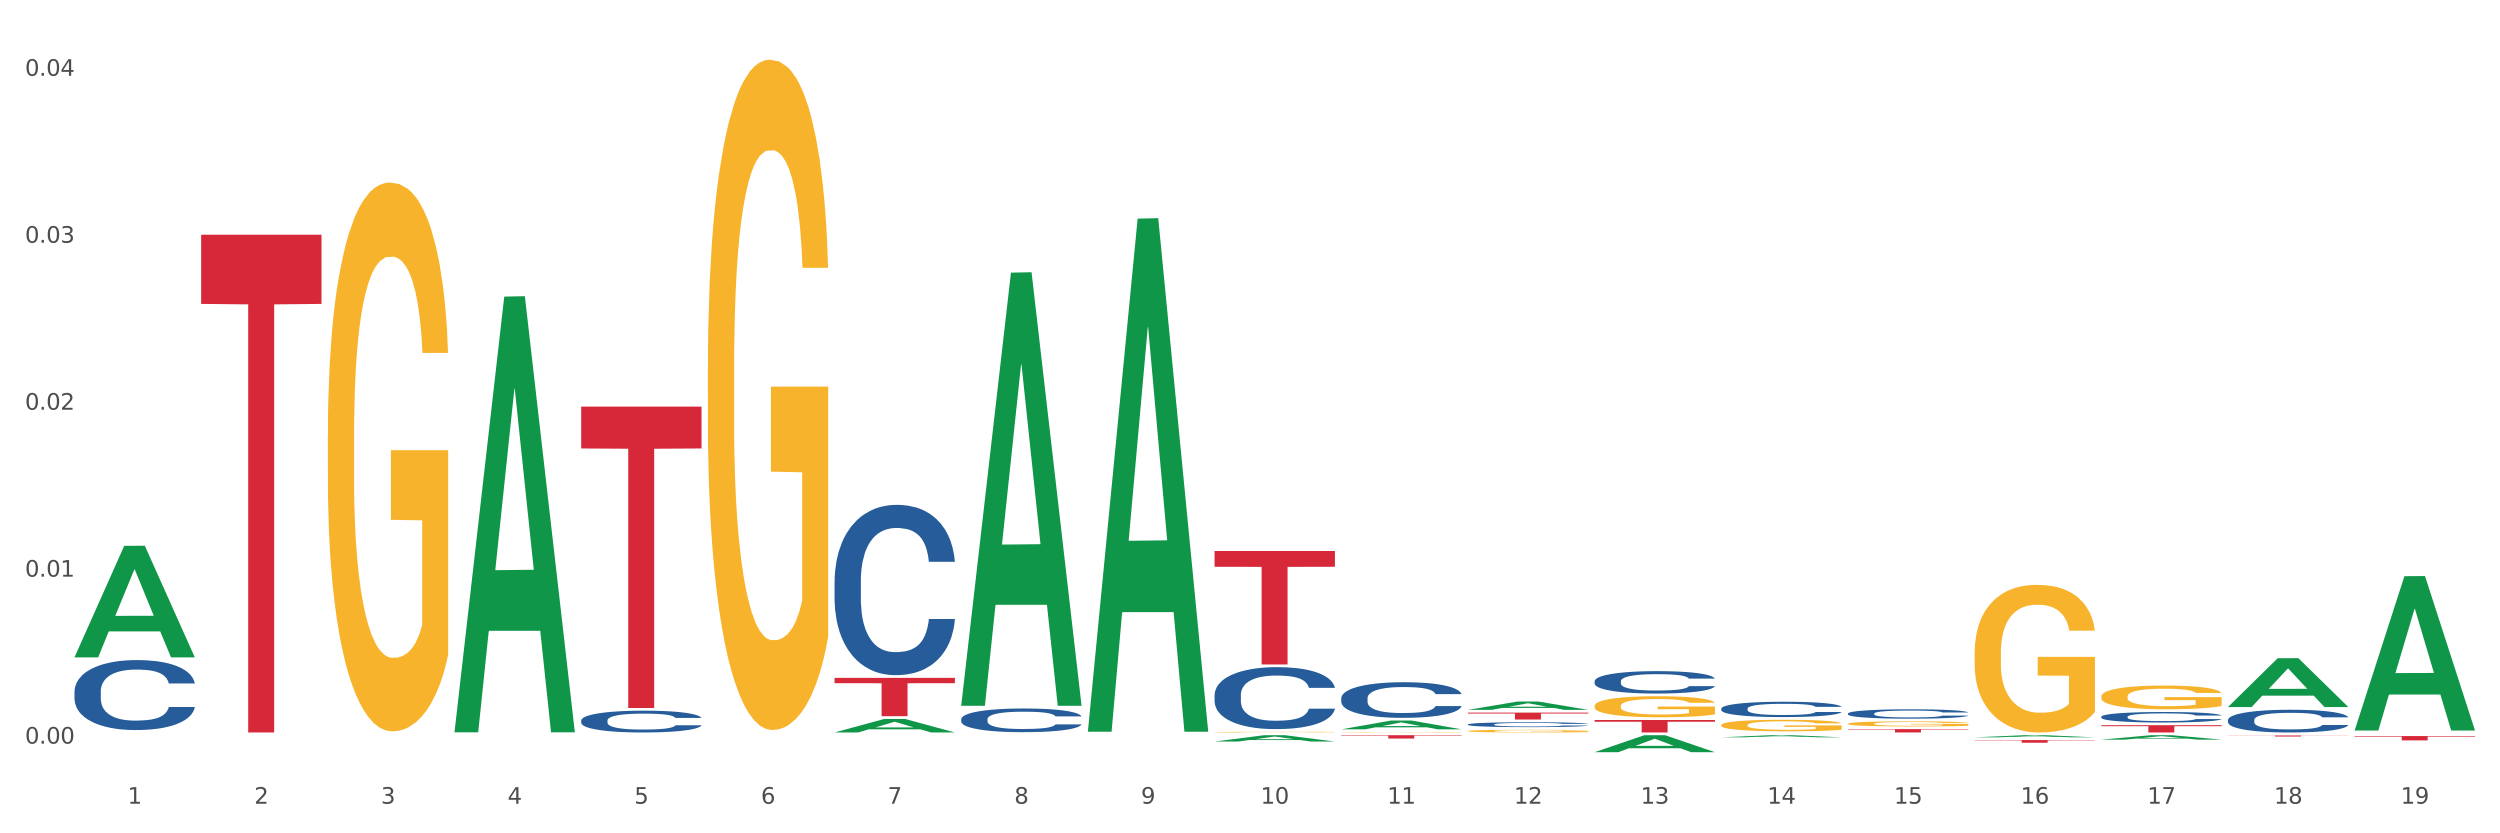<?xml version="1.0" encoding="utf-8" standalone="no"?>
<!DOCTYPE svg PUBLIC "-//W3C//DTD SVG 1.1//EN"
  "http://www.w3.org/Graphics/SVG/1.1/DTD/svg11.dtd">
<svg xmlns:xlink="http://www.w3.org/1999/xlink" width="1080pt" height="360pt" viewBox="0 0 1080 360" xmlns="http://www.w3.org/2000/svg" version="1.1">
 <rect x="0" y="0" width="1080" height="360" fill="#333333" stroke="none"/>
 <defs>
  <style type="text/css">*{stroke-linejoin: round; stroke-linecap: butt}</style>
 </defs>
 <g id="figure_1">
  <g id="patch_1">
   <path d="M 0 360 
L 1080 360 
L 1080 0 
L 0 0 
z
" style="fill: #ffffff; stroke: #ffffff; stroke-linejoin: miter"/>
  </g>
  <g id="axes_1">
   <g id="matplotlib.axis_1">
    <g id="xtick_1">
     <g id="text_1">
      <!-- 1 -->
      <g style="fill: #4d4d4d" transform="translate(55.115 347.204) scale(0.096 -0.096)">
       <defs>
        <path id="DejaVuSans-31" d="M 794 531 
L 1825 531 
L 1825 4091 
L 703 3866 
L 703 4441 
L 1819 4666 
L 2450 4666 
L 2450 531 
L 3481 531 
L 3481 0 
L 794 0 
L 794 531 
z
" transform="scale(0.016)"/>
       </defs>
       <use xlink:href="#DejaVuSans-31"/>
      </g>
     </g>
    </g>
    <g id="xtick_2">
     <g id="text_2">
      <!-- 2 -->
      <g style="fill: #4d4d4d" transform="translate(109.839 347.204) scale(0.096 -0.096)">
       <defs>
        <path id="DejaVuSans-32" d="M 1228 531 
L 3431 531 
L 3431 0 
L 469 0 
L 469 531 
Q 828 903 1448 1529 
Q 2069 2156 2228 2338 
Q 2531 2678 2651 2914 
Q 2772 3150 2772 3378 
Q 2772 3750 2511 3984 
Q 2250 4219 1831 4219 
Q 1534 4219 1204 4116 
Q 875 4013 500 3803 
L 500 4441 
Q 881 4594 1212 4672 
Q 1544 4750 1819 4750 
Q 2544 4750 2975 4387 
Q 3406 4025 3406 3419 
Q 3406 3131 3298 2873 
Q 3191 2616 2906 2266 
Q 2828 2175 2409 1742 
Q 1991 1309 1228 531 
z
" transform="scale(0.016)"/>
       </defs>
       <use xlink:href="#DejaVuSans-32"/>
      </g>
     </g>
    </g>
    <g id="xtick_3">
     <g id="text_3">
      <!-- 3 -->
      <g style="fill: #4d4d4d" transform="translate(164.564 347.204) scale(0.096 -0.096)">
       <defs>
        <path id="DejaVuSans-33" d="M 2597 2516 
Q 3050 2419 3304 2112 
Q 3559 1806 3559 1356 
Q 3559 666 3084 287 
Q 2609 -91 1734 -91 
Q 1441 -91 1130 -33 
Q 819 25 488 141 
L 488 750 
Q 750 597 1062 519 
Q 1375 441 1716 441 
Q 2309 441 2620 675 
Q 2931 909 2931 1356 
Q 2931 1769 2642 2001 
Q 2353 2234 1838 2234 
L 1294 2234 
L 1294 2753 
L 1863 2753 
Q 2328 2753 2575 2939 
Q 2822 3125 2822 3475 
Q 2822 3834 2567 4026 
Q 2313 4219 1838 4219 
Q 1578 4219 1281 4162 
Q 984 4106 628 3988 
L 628 4550 
Q 988 4650 1302 4700 
Q 1616 4750 1894 4750 
Q 2613 4750 3031 4423 
Q 3450 4097 3450 3541 
Q 3450 3153 3228 2886 
Q 3006 2619 2597 2516 
z
" transform="scale(0.016)"/>
       </defs>
       <use xlink:href="#DejaVuSans-33"/>
      </g>
     </g>
    </g>
    <g id="xtick_4">
     <g id="text_4">
      <!-- 4 -->
      <g style="fill: #4d4d4d" transform="translate(219.288 347.204) scale(0.096 -0.096)">
       <defs>
        <path id="DejaVuSans-34" d="M 2419 4116 
L 825 1625 
L 2419 1625 
L 2419 4116 
z
M 2253 4666 
L 3047 4666 
L 3047 1625 
L 3713 1625 
L 3713 1100 
L 3047 1100 
L 3047 0 
L 2419 0 
L 2419 1100 
L 313 1100 
L 313 1709 
L 2253 4666 
z
" transform="scale(0.016)"/>
       </defs>
       <use xlink:href="#DejaVuSans-34"/>
      </g>
     </g>
    </g>
    <g id="xtick_5">
     <g id="text_5">
      <!-- 5 -->
      <g style="fill: #4d4d4d" transform="translate(274.012 347.204) scale(0.096 -0.096)">
       <defs>
        <path id="DejaVuSans-35" d="M 691 4666 
L 3169 4666 
L 3169 4134 
L 1269 4134 
L 1269 2991 
Q 1406 3038 1543 3061 
Q 1681 3084 1819 3084 
Q 2600 3084 3056 2656 
Q 3513 2228 3513 1497 
Q 3513 744 3044 326 
Q 2575 -91 1722 -91 
Q 1428 -91 1123 -41 
Q 819 9 494 109 
L 494 744 
Q 775 591 1075 516 
Q 1375 441 1709 441 
Q 2250 441 2565 725 
Q 2881 1009 2881 1497 
Q 2881 1984 2565 2268 
Q 2250 2553 1709 2553 
Q 1456 2553 1204 2497 
Q 953 2441 691 2322 
L 691 4666 
z
" transform="scale(0.016)"/>
       </defs>
       <use xlink:href="#DejaVuSans-35"/>
      </g>
     </g>
    </g>
    <g id="xtick_6">
     <g id="text_6">
      <!-- 6 -->
      <g style="fill: #4d4d4d" transform="translate(328.736 347.204) scale(0.096 -0.096)">
       <defs>
        <path id="DejaVuSans-36" d="M 2113 2584 
Q 1688 2584 1439 2293 
Q 1191 2003 1191 1497 
Q 1191 994 1439 701 
Q 1688 409 2113 409 
Q 2538 409 2786 701 
Q 3034 994 3034 1497 
Q 3034 2003 2786 2293 
Q 2538 2584 2113 2584 
z
M 3366 4563 
L 3366 3988 
Q 3128 4100 2886 4159 
Q 2644 4219 2406 4219 
Q 1781 4219 1451 3797 
Q 1122 3375 1075 2522 
Q 1259 2794 1537 2939 
Q 1816 3084 2150 3084 
Q 2853 3084 3261 2657 
Q 3669 2231 3669 1497 
Q 3669 778 3244 343 
Q 2819 -91 2113 -91 
Q 1303 -91 875 529 
Q 447 1150 447 2328 
Q 447 3434 972 4092 
Q 1497 4750 2381 4750 
Q 2619 4750 2861 4703 
Q 3103 4656 3366 4563 
z
" transform="scale(0.016)"/>
       </defs>
       <use xlink:href="#DejaVuSans-36"/>
      </g>
     </g>
    </g>
    <g id="xtick_7">
     <g id="text_7">
      <!-- 7 -->
      <g style="fill: #4d4d4d" transform="translate(383.461 347.204) scale(0.096 -0.096)">
       <defs>
        <path id="DejaVuSans-37" d="M 525 4666 
L 3525 4666 
L 3525 4397 
L 1831 0 
L 1172 0 
L 2766 4134 
L 525 4134 
L 525 4666 
z
" transform="scale(0.016)"/>
       </defs>
       <use xlink:href="#DejaVuSans-37"/>
      </g>
     </g>
    </g>
    <g id="xtick_8">
     <g id="text_8">
      <!-- 8 -->
      <g style="fill: #4d4d4d" transform="translate(438.185 347.204) scale(0.096 -0.096)">
       <defs>
        <path id="DejaVuSans-38" d="M 2034 2216 
Q 1584 2216 1326 1975 
Q 1069 1734 1069 1313 
Q 1069 891 1326 650 
Q 1584 409 2034 409 
Q 2484 409 2743 651 
Q 3003 894 3003 1313 
Q 3003 1734 2745 1975 
Q 2488 2216 2034 2216 
z
M 1403 2484 
Q 997 2584 770 2862 
Q 544 3141 544 3541 
Q 544 4100 942 4425 
Q 1341 4750 2034 4750 
Q 2731 4750 3128 4425 
Q 3525 4100 3525 3541 
Q 3525 3141 3298 2862 
Q 3072 2584 2669 2484 
Q 3125 2378 3379 2068 
Q 3634 1759 3634 1313 
Q 3634 634 3220 271 
Q 2806 -91 2034 -91 
Q 1263 -91 848 271 
Q 434 634 434 1313 
Q 434 1759 690 2068 
Q 947 2378 1403 2484 
z
M 1172 3481 
Q 1172 3119 1398 2916 
Q 1625 2713 2034 2713 
Q 2441 2713 2670 2916 
Q 2900 3119 2900 3481 
Q 2900 3844 2670 4047 
Q 2441 4250 2034 4250 
Q 1625 4250 1398 4047 
Q 1172 3844 1172 3481 
z
" transform="scale(0.016)"/>
       </defs>
       <use xlink:href="#DejaVuSans-38"/>
      </g>
     </g>
    </g>
    <g id="xtick_9">
     <g id="text_9">
      <!-- 9 -->
      <g style="fill: #4d4d4d" transform="translate(492.909 347.204) scale(0.096 -0.096)">
       <defs>
        <path id="DejaVuSans-39" d="M 703 97 
L 703 672 
Q 941 559 1184 500 
Q 1428 441 1663 441 
Q 2288 441 2617 861 
Q 2947 1281 2994 2138 
Q 2813 1869 2534 1725 
Q 2256 1581 1919 1581 
Q 1219 1581 811 2004 
Q 403 2428 403 3163 
Q 403 3881 828 4315 
Q 1253 4750 1959 4750 
Q 2769 4750 3195 4129 
Q 3622 3509 3622 2328 
Q 3622 1225 3098 567 
Q 2575 -91 1691 -91 
Q 1453 -91 1209 -44 
Q 966 3 703 97 
z
M 1959 2075 
Q 2384 2075 2632 2365 
Q 2881 2656 2881 3163 
Q 2881 3666 2632 3958 
Q 2384 4250 1959 4250 
Q 1534 4250 1286 3958 
Q 1038 3666 1038 3163 
Q 1038 2656 1286 2365 
Q 1534 2075 1959 2075 
z
" transform="scale(0.016)"/>
       </defs>
       <use xlink:href="#DejaVuSans-39"/>
      </g>
     </g>
    </g>
    <g id="xtick_10">
     <g id="text_10">
      <!-- 10 -->
      <g style="fill: #4d4d4d" transform="translate(544.58 347.204) scale(0.096 -0.096)">
       <defs>
        <path id="DejaVuSans-30" d="M 2034 4250 
Q 1547 4250 1301 3770 
Q 1056 3291 1056 2328 
Q 1056 1369 1301 889 
Q 1547 409 2034 409 
Q 2525 409 2770 889 
Q 3016 1369 3016 2328 
Q 3016 3291 2770 3770 
Q 2525 4250 2034 4250 
z
M 2034 4750 
Q 2819 4750 3233 4129 
Q 3647 3509 3647 2328 
Q 3647 1150 3233 529 
Q 2819 -91 2034 -91 
Q 1250 -91 836 529 
Q 422 1150 422 2328 
Q 422 3509 836 4129 
Q 1250 4750 2034 4750 
z
" transform="scale(0.016)"/>
       </defs>
       <use xlink:href="#DejaVuSans-31"/>
       <use xlink:href="#DejaVuSans-30" transform="translate(63.623 0)"/>
      </g>
     </g>
    </g>
    <g id="xtick_11">
     <g id="text_11">
      <!-- 11 -->
      <g style="fill: #4d4d4d" transform="translate(599.304 347.204) scale(0.096 -0.096)">
       <use xlink:href="#DejaVuSans-31"/>
       <use xlink:href="#DejaVuSans-31" transform="translate(63.623 0)"/>
      </g>
     </g>
    </g>
    <g id="xtick_12">
     <g id="text_12">
      <!-- 12 -->
      <g style="fill: #4d4d4d" transform="translate(654.028 347.204) scale(0.096 -0.096)">
       <use xlink:href="#DejaVuSans-31"/>
       <use xlink:href="#DejaVuSans-32" transform="translate(63.623 0)"/>
      </g>
     </g>
    </g>
    <g id="xtick_13">
     <g id="text_13">
      <!-- 13 -->
      <g style="fill: #4d4d4d" transform="translate(708.752 347.204) scale(0.096 -0.096)">
       <use xlink:href="#DejaVuSans-31"/>
       <use xlink:href="#DejaVuSans-33" transform="translate(63.623 0)"/>
      </g>
     </g>
    </g>
    <g id="xtick_14">
     <g id="text_14">
      <!-- 14 -->
      <g style="fill: #4d4d4d" transform="translate(763.477 347.204) scale(0.096 -0.096)">
       <use xlink:href="#DejaVuSans-31"/>
       <use xlink:href="#DejaVuSans-34" transform="translate(63.623 0)"/>
      </g>
     </g>
    </g>
    <g id="xtick_15">
     <g id="text_15">
      <!-- 15 -->
      <g style="fill: #4d4d4d" transform="translate(818.201 347.204) scale(0.096 -0.096)">
       <use xlink:href="#DejaVuSans-31"/>
       <use xlink:href="#DejaVuSans-35" transform="translate(63.623 0)"/>
      </g>
     </g>
    </g>
    <g id="xtick_16">
     <g id="text_16">
      <!-- 16 -->
      <g style="fill: #4d4d4d" transform="translate(872.925 347.204) scale(0.096 -0.096)">
       <use xlink:href="#DejaVuSans-31"/>
       <use xlink:href="#DejaVuSans-36" transform="translate(63.623 0)"/>
      </g>
     </g>
    </g>
    <g id="xtick_17">
     <g id="text_17">
      <!-- 17 -->
      <g style="fill: #4d4d4d" transform="translate(927.649 347.204) scale(0.096 -0.096)">
       <use xlink:href="#DejaVuSans-31"/>
       <use xlink:href="#DejaVuSans-37" transform="translate(63.623 0)"/>
      </g>
     </g>
    </g>
    <g id="xtick_18">
     <g id="text_18">
      <!-- 18 -->
      <g style="fill: #4d4d4d" transform="translate(982.374 347.204) scale(0.096 -0.096)">
       <use xlink:href="#DejaVuSans-31"/>
       <use xlink:href="#DejaVuSans-38" transform="translate(63.623 0)"/>
      </g>
     </g>
    </g>
    <g id="xtick_19">
     <g id="text_19">
      <!-- 19 -->
      <g style="fill: #4d4d4d" transform="translate(1037.098 347.204) scale(0.096 -0.096)">
       <use xlink:href="#DejaVuSans-31"/>
       <use xlink:href="#DejaVuSans-39" transform="translate(63.623 0)"/>
      </g>
     </g>
    </g>
    <g id="xtick_20"/>
    <g id="xtick_21"/>
    <g id="xtick_22"/>
    <g id="xtick_23"/>
    <g id="xtick_24"/>
    <g id="xtick_25"/>
    <g id="xtick_26"/>
    <g id="xtick_27"/>
    <g id="xtick_28"/>
    <g id="xtick_29"/>
    <g id="xtick_30"/>
    <g id="xtick_31"/>
    <g id="xtick_32"/>
    <g id="xtick_33"/>
    <g id="xtick_34"/>
    <g id="xtick_35"/>
    <g id="xtick_36"/>
    <g id="xtick_37"/>
   </g>
   <g id="matplotlib.axis_2">
    <g id="ytick_1">
     <g id="text_20">
      <!-- 0.00 -->
      <g style="fill: #4d4d4d" transform="translate(10.8 321.246) scale(0.096 -0.096)">
       <defs>
        <path id="DejaVuSans-2e" d="M 684 794 
L 1344 794 
L 1344 0 
L 684 0 
L 684 794 
z
" transform="scale(0.016)"/>
       </defs>
       <use xlink:href="#DejaVuSans-30"/>
       <use xlink:href="#DejaVuSans-2e" transform="translate(63.623 0)"/>
       <use xlink:href="#DejaVuSans-30" transform="translate(95.41 0)"/>
       <use xlink:href="#DejaVuSans-30" transform="translate(159.033 0)"/>
      </g>
     </g>
    </g>
    <g id="ytick_2">
     <g id="text_21">
      <!-- 0.01 -->
      <g style="fill: #4d4d4d" transform="translate(10.8 249.119) scale(0.096 -0.096)">
       <use xlink:href="#DejaVuSans-30"/>
       <use xlink:href="#DejaVuSans-2e" transform="translate(63.623 0)"/>
       <use xlink:href="#DejaVuSans-30" transform="translate(95.41 0)"/>
       <use xlink:href="#DejaVuSans-31" transform="translate(159.033 0)"/>
      </g>
     </g>
    </g>
    <g id="ytick_3">
     <g id="text_22">
      <!-- 0.02 -->
      <g style="fill: #4d4d4d" transform="translate(10.8 176.991) scale(0.096 -0.096)">
       <use xlink:href="#DejaVuSans-30"/>
       <use xlink:href="#DejaVuSans-2e" transform="translate(63.623 0)"/>
       <use xlink:href="#DejaVuSans-30" transform="translate(95.41 0)"/>
       <use xlink:href="#DejaVuSans-32" transform="translate(159.033 0)"/>
      </g>
     </g>
    </g>
    <g id="ytick_4">
     <g id="text_23">
      <!-- 0.03 -->
      <g style="fill: #4d4d4d" transform="translate(10.8 104.864) scale(0.096 -0.096)">
       <use xlink:href="#DejaVuSans-30"/>
       <use xlink:href="#DejaVuSans-2e" transform="translate(63.623 0)"/>
       <use xlink:href="#DejaVuSans-30" transform="translate(95.41 0)"/>
       <use xlink:href="#DejaVuSans-33" transform="translate(159.033 0)"/>
      </g>
     </g>
    </g>
    <g id="ytick_5">
     <g id="text_24">
      <!-- 0.04 -->
      <g style="fill: #4d4d4d" transform="translate(10.8 32.736) scale(0.096 -0.096)">
       <use xlink:href="#DejaVuSans-30"/>
       <use xlink:href="#DejaVuSans-2e" transform="translate(63.623 0)"/>
       <use xlink:href="#DejaVuSans-30" transform="translate(95.41 0)"/>
       <use xlink:href="#DejaVuSans-34" transform="translate(159.033 0)"/>
      </g>
     </g>
    </g>
    <g id="ytick_6"/>
    <g id="ytick_7"/>
    <g id="ytick_8"/>
    <g id="ytick_9"/>
   </g>
   <g id="PolyCollection_1">
    <path d="M 32.175 283.897 
L 32.229 283.852 
L 53.667 235.799 
L 62.564 235.754 
L 84.163 283.988 
L 73.873 283.988 
L 69.21 272.756 
L 47.075 272.756 
L 46.914 272.937 
L 42.412 283.988 
L 32.175 283.988 
L 32.175 283.897 
L 49.862 266.053 
L 66.423 266.008 
L 58.223 246.035 
L 58.115 245.944 
L 58.008 246.08 
L 49.808 266.008 
L 49.862 266.053 
L 32.175 283.897 
z
" clip-path="url(#pb1caef7887)" style="fill: #109648"/>
    <path d="M 1017.212 317.984 
L 1069.2 317.984 
L 1069.2 318.244 
L 1048.75 318.245 
L 1048.75 319.854 
L 1037.539 319.854 
L 1037.539 318.245 
L 1017.212 318.244 
L 1017.212 317.985 
L 1017.212 317.984 
z
" clip-path="url(#pb1caef7887)" style="fill: #d62839"/>
    <path d="M 962.488 317.723 
L 1014.476 317.723 
L 1014.476 317.787 
L 994.025 317.788 
L 994.025 318.187 
L 982.815 318.187 
L 982.815 317.788 
L 962.488 317.787 
L 962.488 317.723 
L 962.488 317.723 
z
" clip-path="url(#pb1caef7887)" style="fill: #d62839"/>
    <path d="M 907.763 313.292 
L 959.751 313.292 
L 959.751 313.728 
L 939.301 313.731 
L 939.301 316.431 
L 928.09 316.431 
L 928.09 313.731 
L 907.763 313.728 
L 907.763 313.295 
L 907.763 313.292 
z
" clip-path="url(#pb1caef7887)" style="fill: #d62839"/>
    <path d="M 853.039 319.703 
L 905.027 319.703 
L 905.027 319.866 
L 884.577 319.867 
L 884.577 320.874 
L 873.366 320.874 
L 873.366 319.867 
L 853.039 319.866 
L 853.039 319.704 
L 853.039 319.703 
z
" clip-path="url(#pb1caef7887)" style="fill: #d62839"/>
    <path d="M 798.315 314.995 
L 850.303 314.995 
L 850.303 315.195 
L 829.853 315.196 
L 829.853 316.431 
L 818.642 316.431 
L 818.642 315.196 
L 798.315 315.195 
L 798.315 314.996 
L 798.315 314.995 
z
" clip-path="url(#pb1caef7887)" style="fill: #d62839"/>
    <path d="M 688.866 311.034 
L 740.854 311.034 
L 740.854 311.784 
L 720.404 311.789 
L 720.404 316.431 
L 709.193 316.431 
L 709.193 311.789 
L 688.866 311.784 
L 688.866 311.039 
L 688.866 311.034 
z
" clip-path="url(#pb1caef7887)" style="fill: #d62839"/>
    <path d="M 634.142 307.833 
L 686.13 307.833 
L 686.13 308.252 
L 665.68 308.254 
L 665.68 310.842 
L 654.469 310.842 
L 654.469 308.254 
L 634.142 308.252 
L 634.142 307.836 
L 634.142 307.833 
z
" clip-path="url(#pb1caef7887)" style="fill: #d62839"/>
    <path d="M 579.418 317.599 
L 631.406 317.599 
L 631.406 317.801 
L 610.956 317.803 
L 610.956 319.057 
L 599.745 319.057 
L 599.745 317.803 
L 579.418 317.801 
L 579.418 317.6 
L 579.418 317.599 
z
" clip-path="url(#pb1caef7887)" style="fill: #d62839"/>
    <path d="M 524.693 238.029 
L 576.682 238.029 
L 576.682 244.841 
L 556.231 244.887 
L 556.231 287.042 
L 545.021 287.042 
L 545.021 244.887 
L 524.693 244.841 
L 524.693 238.075 
L 524.693 238.029 
z
" clip-path="url(#pb1caef7887)" style="fill: #d62839"/>
    <path d="M 360.521 292.843 
L 412.509 292.843 
L 412.509 295.144 
L 392.058 295.159 
L 392.058 309.4 
L 380.848 309.4 
L 380.848 295.159 
L 360.521 295.144 
L 360.521 292.858 
L 360.521 292.843 
z
" clip-path="url(#pb1caef7887)" style="fill: #d62839"/>
    <path d="M 251.072 311.245 
L 251.134 311.237 
L 251.134 310.996 
L 251.318 310.669 
L 251.994 310.067 
L 252.854 309.611 
L 254.329 309.078 
L 255.128 308.854 
L 256.173 308.605 
L 258.323 308.2 
L 260.781 307.856 
L 262.502 307.667 
L 263.793 307.547 
L 266.681 307.332 
L 268.34 307.237 
L 270.061 307.16 
L 271.535 307.108 
L 273.994 307.048 
L 275.96 307.022 
L 278.234 307.013 
L 280.139 307.022 
L 282.658 307.056 
L 286.345 307.16 
L 287.759 307.22 
L 289.664 307.323 
L 291.63 307.461 
L 293.228 307.598 
L 295.071 307.796 
L 296.976 308.054 
L 298.82 308.381 
L 300.11 308.682 
L 301.155 309 
L 302.077 309.387 
L 302.753 309.809 
L 303.06 310.161 
L 291.815 310.161 
L 291.507 309.843 
L 290.893 309.499 
L 290.278 309.267 
L 289.602 309.078 
L 288.558 308.863 
L 287.636 308.725 
L 286.1 308.562 
L 284.686 308.458 
L 283.519 308.398 
L 282.105 308.347 
L 279.094 308.295 
L 276.943 308.295 
L 275.591 308.312 
L 273.932 308.355 
L 272.519 308.415 
L 270.86 308.519 
L 269.569 308.63 
L 268.279 308.777 
L 267.541 308.88 
L 266.435 309.069 
L 265.698 309.224 
L 264.714 309.491 
L 264.161 309.68 
L 263.178 310.17 
L 262.748 310.531 
L 262.564 310.781 
L 262.441 311.056 
L 262.441 312.398 
L 262.809 313 
L 263.117 313.258 
L 263.608 313.55 
L 264.53 313.929 
L 265.882 314.298 
L 267.295 314.565 
L 268.463 314.729 
L 269.569 314.849 
L 270.675 314.944 
L 272.027 315.03 
L 273.133 315.081 
L 274.792 315.133 
L 276.759 315.159 
L 278.295 315.159 
L 281.429 315.116 
L 282.843 315.073 
L 284.195 315.012 
L 285.669 314.918 
L 286.837 314.815 
L 287.513 314.737 
L 288.619 314.574 
L 289.479 314.402 
L 290.217 314.204 
L 290.708 314.032 
L 291.261 313.774 
L 291.692 313.481 
L 291.815 313.327 
L 303.06 313.327 
L 302.814 313.636 
L 302.384 313.937 
L 301.524 314.341 
L 300.848 314.574 
L 299.803 314.858 
L 298.697 315.098 
L 297.161 315.365 
L 295.747 315.563 
L 294.273 315.735 
L 292.675 315.89 
L 289.787 316.105 
L 288.742 316.165 
L 286.53 316.268 
L 284.809 316.328 
L 282.29 316.388 
L 279.709 316.423 
L 277.005 316.431 
L 274.608 316.414 
L 271.966 316.363 
L 270.306 316.311 
L 268.463 316.234 
L 266.312 316.113 
L 264.284 315.967 
L 262.379 315.795 
L 260.597 315.597 
L 258.938 315.374 
L 256.787 315.004 
L 255.189 314.643 
L 254.022 314.307 
L 253.223 314.023 
L 252.424 313.662 
L 251.994 313.413 
L 251.318 312.81 
L 251.072 312.251 
L 251.072 311.245 
z
" clip-path="url(#pb1caef7887)" style="fill: #255c99"/>
    <path d="M 251.072 175.64 
L 303.06 175.64 
L 303.06 193.734 
L 282.61 193.856 
L 282.61 305.846 
L 271.399 305.846 
L 271.399 193.856 
L 251.072 193.734 
L 251.072 175.762 
L 251.072 175.64 
z
" clip-path="url(#pb1caef7887)" style="fill: #d62839"/>
    <path d="M 962.488 311.025 
L 962.549 311.016 
L 962.549 310.765 
L 962.733 310.424 
L 963.409 309.797 
L 964.27 309.322 
L 965.745 308.766 
L 966.543 308.532 
L 967.588 308.272 
L 969.739 307.851 
L 972.197 307.492 
L 973.918 307.295 
L 975.208 307.17 
L 978.096 306.946 
L 979.756 306.847 
L 981.476 306.766 
L 982.951 306.712 
L 985.409 306.65 
L 987.376 306.623 
L 989.649 306.614 
L 991.554 306.623 
L 994.074 306.659 
L 997.761 306.766 
L 999.174 306.829 
L 1001.079 306.937 
L 1003.046 307.08 
L 1004.643 307.223 
L 1006.487 307.43 
L 1008.392 307.699 
L 1010.236 308.039 
L 1011.526 308.353 
L 1012.571 308.685 
L 1013.492 309.088 
L 1014.168 309.528 
L 1014.476 309.895 
L 1003.23 309.895 
L 1002.923 309.564 
L 1002.308 309.205 
L 1001.694 308.963 
L 1001.018 308.766 
L 999.973 308.541 
L 999.051 308.398 
L 997.515 308.228 
L 996.102 308.12 
L 994.934 308.057 
L 993.521 308.004 
L 990.51 307.95 
L 988.359 307.95 
L 987.007 307.968 
L 985.348 308.012 
L 983.934 308.075 
L 982.275 308.183 
L 980.985 308.299 
L 979.694 308.452 
L 978.957 308.559 
L 977.851 308.757 
L 977.113 308.918 
L 976.13 309.196 
L 975.577 309.393 
L 974.594 309.904 
L 974.163 310.281 
L 973.979 310.541 
L 973.856 310.828 
L 973.856 312.226 
L 974.225 312.854 
L 974.532 313.123 
L 975.024 313.428 
L 975.946 313.822 
L 977.298 314.208 
L 978.711 314.486 
L 979.878 314.656 
L 980.985 314.782 
L 982.091 314.88 
L 983.443 314.97 
L 984.549 315.024 
L 986.208 315.078 
L 988.174 315.105 
L 989.711 315.105 
L 992.845 315.06 
L 994.258 315.015 
L 995.61 314.952 
L 997.085 314.853 
L 998.253 314.746 
L 998.928 314.665 
L 1000.035 314.495 
L 1000.895 314.316 
L 1001.632 314.109 
L 1002.124 313.93 
L 1002.677 313.661 
L 1003.107 313.356 
L 1003.23 313.195 
L 1014.476 313.195 
L 1014.23 313.518 
L 1013.8 313.831 
L 1012.939 314.253 
L 1012.263 314.495 
L 1011.219 314.791 
L 1010.113 315.042 
L 1008.576 315.32 
L 1007.163 315.526 
L 1005.688 315.705 
L 1004.09 315.867 
L 1001.202 316.091 
L 1000.158 316.154 
L 997.945 316.261 
L 996.225 316.324 
L 993.705 316.387 
L 991.124 316.423 
L 988.42 316.431 
L 986.024 316.414 
L 983.381 316.36 
L 981.722 316.306 
L 979.878 316.225 
L 977.728 316.1 
L 975.7 315.947 
L 973.795 315.768 
L 972.013 315.562 
L 970.353 315.329 
L 968.203 314.943 
L 966.605 314.567 
L 965.437 314.217 
L 964.638 313.921 
L 963.84 313.544 
L 963.409 313.284 
L 962.733 312.657 
L 962.488 312.074 
L 962.488 311.025 
z
" clip-path="url(#pb1caef7887)" style="fill: #255c99"/>
    <path d="M 907.763 309.624 
L 907.825 309.62 
L 907.825 309.504 
L 908.009 309.346 
L 908.685 309.056 
L 909.545 308.836 
L 911.02 308.579 
L 911.819 308.471 
L 912.864 308.351 
L 915.015 308.156 
L 917.473 307.99 
L 919.193 307.899 
L 920.484 307.841 
L 923.372 307.737 
L 925.031 307.692 
L 926.752 307.654 
L 928.227 307.629 
L 930.685 307.6 
L 932.651 307.588 
L 934.925 307.584 
L 936.83 307.588 
L 939.35 307.604 
L 943.037 307.654 
L 944.45 307.683 
L 946.355 307.733 
L 948.321 307.799 
L 949.919 307.866 
L 951.763 307.961 
L 953.668 308.085 
L 955.511 308.243 
L 956.802 308.388 
L 957.846 308.542 
L 958.768 308.728 
L 959.444 308.932 
L 959.751 309.102 
L 948.506 309.102 
L 948.199 308.948 
L 947.584 308.782 
L 946.97 308.67 
L 946.294 308.579 
L 945.249 308.475 
L 944.327 308.409 
L 942.791 308.33 
L 941.377 308.28 
L 940.21 308.251 
L 938.796 308.226 
L 935.785 308.202 
L 933.635 308.202 
L 932.283 308.21 
L 930.623 308.231 
L 929.21 308.26 
L 927.551 308.309 
L 926.26 308.363 
L 924.97 308.434 
L 924.232 308.484 
L 923.126 308.575 
L 922.389 308.649 
L 921.406 308.778 
L 920.853 308.869 
L 919.869 309.106 
L 919.439 309.28 
L 919.255 309.4 
L 919.132 309.533 
L 919.132 310.18 
L 919.501 310.47 
L 919.808 310.594 
L 920.3 310.735 
L 921.221 310.918 
L 922.573 311.096 
L 923.987 311.225 
L 925.154 311.304 
L 926.26 311.362 
L 927.366 311.407 
L 928.718 311.449 
L 929.825 311.474 
L 931.484 311.499 
L 933.45 311.511 
L 934.986 311.511 
L 938.12 311.49 
L 939.534 311.47 
L 940.886 311.44 
L 942.361 311.395 
L 943.528 311.345 
L 944.204 311.308 
L 945.31 311.229 
L 946.171 311.146 
L 946.908 311.051 
L 947.4 310.968 
L 947.953 310.843 
L 948.383 310.702 
L 948.506 310.628 
L 959.751 310.628 
L 959.506 310.777 
L 959.075 310.922 
L 958.215 311.117 
L 957.539 311.229 
L 956.495 311.366 
L 955.388 311.482 
L 953.852 311.611 
L 952.439 311.706 
L 950.964 311.789 
L 949.366 311.863 
L 946.478 311.967 
L 945.433 311.996 
L 943.221 312.046 
L 941.5 312.075 
L 938.981 312.104 
L 936.4 312.121 
L 933.696 312.125 
L 931.299 312.116 
L 928.657 312.092 
L 926.998 312.067 
L 925.154 312.029 
L 923.003 311.971 
L 920.975 311.901 
L 919.07 311.818 
L 917.288 311.722 
L 915.629 311.615 
L 913.478 311.436 
L 911.881 311.262 
L 910.713 311.1 
L 909.914 310.964 
L 909.115 310.789 
L 908.685 310.669 
L 908.009 310.379 
L 907.763 310.109 
L 907.763 309.624 
z
" clip-path="url(#pb1caef7887)" style="fill: #255c99"/>
    <path d="M 798.315 308.238 
L 798.376 308.235 
L 798.376 308.131 
L 798.561 307.991 
L 799.237 307.732 
L 800.097 307.536 
L 801.572 307.307 
L 802.371 307.21 
L 803.415 307.103 
L 805.566 306.929 
L 808.024 306.782 
L 809.745 306.7 
L 811.035 306.648 
L 813.924 306.556 
L 815.583 306.515 
L 817.303 306.482 
L 818.778 306.46 
L 821.236 306.434 
L 823.203 306.423 
L 825.476 306.419 
L 827.381 306.423 
L 829.901 306.438 
L 833.588 306.482 
L 835.001 306.508 
L 836.906 306.552 
L 838.873 306.612 
L 840.471 306.671 
L 842.314 306.756 
L 844.219 306.867 
L 846.063 307.007 
L 847.353 307.137 
L 848.398 307.273 
L 849.32 307.44 
L 849.996 307.621 
L 850.303 307.772 
L 839.057 307.772 
L 838.75 307.636 
L 838.135 307.488 
L 837.521 307.388 
L 836.845 307.307 
L 835.8 307.214 
L 834.879 307.155 
L 833.342 307.085 
L 831.929 307.04 
L 830.761 307.015 
L 829.348 306.992 
L 826.337 306.97 
L 824.186 306.97 
L 822.834 306.978 
L 821.175 306.996 
L 819.761 307.022 
L 818.102 307.066 
L 816.812 307.114 
L 815.521 307.177 
L 814.784 307.222 
L 813.678 307.303 
L 812.94 307.369 
L 811.957 307.484 
L 811.404 307.565 
L 810.421 307.776 
L 809.991 307.931 
L 809.806 308.039 
L 809.683 308.157 
L 809.683 308.734 
L 810.052 308.993 
L 810.359 309.103 
L 810.851 309.229 
L 811.773 309.392 
L 813.125 309.551 
L 814.538 309.665 
L 815.706 309.736 
L 816.812 309.787 
L 817.918 309.828 
L 819.27 309.865 
L 820.376 309.887 
L 822.035 309.909 
L 824.002 309.92 
L 825.538 309.92 
L 828.672 309.902 
L 830.085 309.884 
L 831.437 309.858 
L 832.912 309.817 
L 834.08 309.773 
L 834.756 309.739 
L 835.862 309.669 
L 836.722 309.595 
L 837.46 309.51 
L 837.951 309.436 
L 838.504 309.325 
L 838.934 309.2 
L 839.057 309.133 
L 850.303 309.133 
L 850.057 309.266 
L 849.627 309.395 
L 848.767 309.569 
L 848.091 309.669 
L 847.046 309.791 
L 845.94 309.895 
L 844.404 310.009 
L 842.99 310.094 
L 841.515 310.168 
L 839.918 310.235 
L 837.029 310.327 
L 835.985 310.353 
L 833.772 310.397 
L 832.052 310.423 
L 829.532 310.449 
L 826.951 310.464 
L 824.247 310.468 
L 821.851 310.46 
L 819.208 310.438 
L 817.549 310.416 
L 815.706 310.383 
L 813.555 310.331 
L 811.527 310.268 
L 809.622 310.194 
L 807.84 310.109 
L 806.181 310.013 
L 804.03 309.854 
L 802.432 309.699 
L 801.265 309.554 
L 800.466 309.432 
L 799.667 309.277 
L 799.237 309.17 
L 798.561 308.911 
L 798.315 308.671 
L 798.315 308.238 
z
" clip-path="url(#pb1caef7887)" style="fill: #255c99"/>
    <path d="M 743.591 306.129 
L 743.652 306.123 
L 743.652 305.954 
L 743.836 305.724 
L 744.512 305.301 
L 745.373 304.981 
L 746.848 304.607 
L 747.646 304.449 
L 748.691 304.274 
L 750.842 303.99 
L 753.3 303.749 
L 755.021 303.616 
L 756.311 303.531 
L 759.199 303.38 
L 760.858 303.314 
L 762.579 303.259 
L 764.054 303.223 
L 766.512 303.181 
L 768.478 303.163 
L 770.752 303.157 
L 772.657 303.163 
L 775.177 303.187 
L 778.864 303.259 
L 780.277 303.302 
L 782.182 303.374 
L 784.149 303.471 
L 785.746 303.567 
L 787.59 303.706 
L 789.495 303.888 
L 791.338 304.117 
L 792.629 304.329 
L 793.674 304.552 
L 794.595 304.824 
L 795.271 305.12 
L 795.579 305.368 
L 784.333 305.368 
L 784.026 305.144 
L 783.411 304.903 
L 782.797 304.739 
L 782.121 304.607 
L 781.076 304.455 
L 780.154 304.359 
L 778.618 304.244 
L 777.205 304.172 
L 776.037 304.129 
L 774.624 304.093 
L 771.613 304.057 
L 769.462 304.057 
L 768.11 304.069 
L 766.451 304.099 
L 765.037 304.141 
L 763.378 304.214 
L 762.088 304.292 
L 760.797 304.395 
L 760.06 304.468 
L 758.953 304.6 
L 758.216 304.709 
L 757.233 304.896 
L 756.68 305.029 
L 755.697 305.374 
L 755.266 305.627 
L 755.082 305.803 
L 754.959 305.996 
L 754.959 306.938 
L 755.328 307.361 
L 755.635 307.542 
L 756.127 307.748 
L 757.048 308.014 
L 758.4 308.273 
L 759.814 308.461 
L 760.981 308.575 
L 762.088 308.66 
L 763.194 308.726 
L 764.546 308.787 
L 765.652 308.823 
L 767.311 308.859 
L 769.277 308.877 
L 770.814 308.877 
L 773.948 308.847 
L 775.361 308.817 
L 776.713 308.775 
L 778.188 308.708 
L 779.355 308.636 
L 780.031 308.581 
L 781.138 308.467 
L 781.998 308.346 
L 782.735 308.207 
L 783.227 308.086 
L 783.78 307.905 
L 784.21 307.699 
L 784.333 307.591 
L 795.579 307.591 
L 795.333 307.808 
L 794.903 308.02 
L 794.042 308.303 
L 793.366 308.467 
L 792.322 308.666 
L 791.216 308.835 
L 789.679 309.022 
L 788.266 309.161 
L 786.791 309.282 
L 785.193 309.391 
L 782.305 309.542 
L 781.26 309.584 
L 779.048 309.657 
L 777.327 309.699 
L 774.808 309.741 
L 772.227 309.765 
L 769.523 309.771 
L 767.127 309.759 
L 764.484 309.723 
L 762.825 309.687 
L 760.981 309.632 
L 758.831 309.548 
L 756.803 309.445 
L 754.898 309.324 
L 753.116 309.185 
L 751.456 309.028 
L 749.306 308.769 
L 747.708 308.515 
L 746.54 308.279 
L 745.741 308.08 
L 744.943 307.826 
L 744.512 307.651 
L 743.836 307.228 
L 743.591 306.836 
L 743.591 306.129 
z
" clip-path="url(#pb1caef7887)" style="fill: #255c99"/>
    <path d="M 688.866 294.281 
L 688.928 294.272 
L 688.928 294.025 
L 689.112 293.689 
L 689.788 293.071 
L 690.648 292.603 
L 692.123 292.055 
L 692.922 291.826 
L 693.967 291.57 
L 696.118 291.155 
L 698.576 290.801 
L 700.296 290.607 
L 701.587 290.483 
L 704.475 290.263 
L 706.134 290.165 
L 707.855 290.086 
L 709.33 290.033 
L 711.788 289.971 
L 713.754 289.945 
L 716.028 289.936 
L 717.933 289.945 
L 720.452 289.98 
L 724.14 290.086 
L 725.553 290.148 
L 727.458 290.254 
L 729.424 290.395 
L 731.022 290.536 
L 732.866 290.739 
L 734.771 291.004 
L 736.614 291.34 
L 737.905 291.649 
L 738.949 291.976 
L 739.871 292.373 
L 740.547 292.806 
L 740.854 293.168 
L 729.609 293.168 
L 729.301 292.841 
L 728.687 292.488 
L 728.072 292.25 
L 727.396 292.055 
L 726.352 291.835 
L 725.43 291.693 
L 723.894 291.525 
L 722.48 291.419 
L 721.313 291.358 
L 719.899 291.305 
L 716.888 291.252 
L 714.737 291.252 
L 713.385 291.269 
L 711.726 291.313 
L 710.313 291.375 
L 708.654 291.481 
L 707.363 291.596 
L 706.073 291.746 
L 705.335 291.852 
L 704.229 292.046 
L 703.492 292.205 
L 702.509 292.479 
L 701.955 292.673 
L 700.972 293.177 
L 700.542 293.548 
L 700.358 293.804 
L 700.235 294.086 
L 700.235 295.464 
L 700.604 296.082 
L 700.911 296.347 
L 701.402 296.648 
L 702.324 297.036 
L 703.676 297.416 
L 705.09 297.69 
L 706.257 297.857 
L 707.363 297.981 
L 708.469 298.078 
L 709.821 298.167 
L 710.927 298.219 
L 712.587 298.272 
L 714.553 298.299 
L 716.089 298.299 
L 719.223 298.255 
L 720.637 298.211 
L 721.989 298.149 
L 723.464 298.052 
L 724.631 297.946 
L 725.307 297.866 
L 726.413 297.698 
L 727.274 297.522 
L 728.011 297.319 
L 728.503 297.142 
L 729.056 296.877 
L 729.486 296.577 
L 729.609 296.418 
L 740.854 296.418 
L 740.609 296.736 
L 740.178 297.045 
L 739.318 297.46 
L 738.642 297.698 
L 737.597 297.99 
L 736.491 298.237 
L 734.955 298.511 
L 733.542 298.714 
L 732.067 298.891 
L 730.469 299.05 
L 727.581 299.27 
L 726.536 299.332 
L 724.324 299.438 
L 722.603 299.5 
L 720.084 299.562 
L 717.503 299.597 
L 714.799 299.606 
L 712.402 299.588 
L 709.76 299.535 
L 708.101 299.482 
L 706.257 299.403 
L 704.106 299.279 
L 702.078 299.129 
L 700.173 298.952 
L 698.391 298.749 
L 696.732 298.52 
L 694.581 298.14 
L 692.984 297.769 
L 691.816 297.425 
L 691.017 297.133 
L 690.218 296.762 
L 689.788 296.506 
L 689.112 295.888 
L 688.866 295.314 
L 688.866 294.281 
z
" clip-path="url(#pb1caef7887)" style="fill: #255c99"/>
    <path d="M 634.142 312.956 
L 634.203 312.954 
L 634.203 312.9 
L 634.388 312.827 
L 635.064 312.693 
L 635.924 312.591 
L 637.399 312.471 
L 638.198 312.421 
L 639.243 312.365 
L 641.393 312.275 
L 643.851 312.198 
L 645.572 312.155 
L 646.863 312.129 
L 649.751 312.08 
L 651.41 312.059 
L 653.131 312.042 
L 654.605 312.03 
L 657.063 312.017 
L 659.03 312.011 
L 661.304 312.009 
L 663.209 312.011 
L 665.728 312.019 
L 669.415 312.042 
L 670.829 312.055 
L 672.734 312.078 
L 674.7 312.109 
L 676.298 312.14 
L 678.141 312.184 
L 680.046 312.242 
L 681.89 312.315 
L 683.18 312.383 
L 684.225 312.454 
L 685.147 312.54 
L 685.823 312.635 
L 686.13 312.714 
L 674.884 312.714 
L 674.577 312.643 
L 673.963 312.566 
L 673.348 312.514 
L 672.672 312.471 
L 671.628 312.423 
L 670.706 312.392 
L 669.169 312.356 
L 667.756 312.333 
L 666.588 312.319 
L 665.175 312.308 
L 662.164 312.296 
L 660.013 312.296 
L 658.661 312.3 
L 657.002 312.309 
L 655.589 312.323 
L 653.929 312.346 
L 652.639 312.371 
L 651.348 312.404 
L 650.611 312.427 
L 649.505 312.469 
L 648.768 312.504 
L 647.784 312.564 
L 647.231 312.606 
L 646.248 312.716 
L 645.818 312.797 
L 645.633 312.852 
L 645.511 312.914 
L 645.511 313.214 
L 645.879 313.349 
L 646.187 313.407 
L 646.678 313.472 
L 647.6 313.557 
L 648.952 313.64 
L 650.365 313.699 
L 651.533 313.736 
L 652.639 313.763 
L 653.745 313.784 
L 655.097 313.803 
L 656.203 313.815 
L 657.862 313.826 
L 659.829 313.832 
L 661.365 313.832 
L 664.499 313.823 
L 665.913 313.813 
L 667.264 313.8 
L 668.739 313.778 
L 669.907 313.755 
L 670.583 313.738 
L 671.689 313.701 
L 672.549 313.663 
L 673.287 313.619 
L 673.778 313.58 
L 674.331 313.522 
L 674.762 313.457 
L 674.884 313.422 
L 686.13 313.422 
L 685.884 313.491 
L 685.454 313.559 
L 684.594 313.649 
L 683.918 313.701 
L 682.873 313.765 
L 681.767 313.819 
L 680.231 313.878 
L 678.817 313.923 
L 677.342 313.961 
L 675.745 313.996 
L 672.857 314.044 
L 671.812 314.057 
L 669.6 314.081 
L 667.879 314.094 
L 665.359 314.108 
L 662.778 314.115 
L 660.075 314.117 
L 657.678 314.113 
L 655.036 314.102 
L 653.376 314.09 
L 651.533 314.073 
L 649.382 314.046 
L 647.354 314.013 
L 645.449 313.975 
L 643.667 313.93 
L 642.008 313.88 
L 639.857 313.798 
L 638.259 313.717 
L 637.092 313.642 
L 636.293 313.578 
L 635.494 313.497 
L 635.064 313.441 
L 634.388 313.307 
L 634.142 313.182 
L 634.142 312.956 
z
" clip-path="url(#pb1caef7887)" style="fill: #255c99"/>
    <path d="M 579.418 301.633 
L 579.479 301.618 
L 579.479 301.225 
L 579.664 300.691 
L 580.34 299.708 
L 581.2 298.963 
L 582.675 298.092 
L 583.474 297.727 
L 584.518 297.319 
L 586.669 296.659 
L 589.127 296.097 
L 590.848 295.788 
L 592.138 295.591 
L 595.026 295.24 
L 596.686 295.085 
L 598.406 294.959 
L 599.881 294.874 
L 602.339 294.776 
L 604.306 294.734 
L 606.579 294.72 
L 608.484 294.734 
L 611.004 294.79 
L 614.691 294.959 
L 616.104 295.057 
L 618.009 295.226 
L 619.976 295.45 
L 621.574 295.675 
L 623.417 295.998 
L 625.322 296.42 
L 627.166 296.954 
L 628.456 297.446 
L 629.501 297.965 
L 630.423 298.598 
L 631.099 299.286 
L 631.406 299.862 
L 620.16 299.862 
L 619.853 299.342 
L 619.238 298.78 
L 618.624 298.401 
L 617.948 298.092 
L 616.903 297.741 
L 615.981 297.516 
L 614.445 297.249 
L 613.032 297.08 
L 611.864 296.982 
L 610.451 296.898 
L 607.44 296.813 
L 605.289 296.813 
L 603.937 296.841 
L 602.278 296.912 
L 600.864 297.01 
L 599.205 297.179 
L 597.915 297.361 
L 596.624 297.6 
L 595.887 297.769 
L 594.781 298.078 
L 594.043 298.331 
L 593.06 298.766 
L 592.507 299.075 
L 591.524 299.876 
L 591.094 300.466 
L 590.909 300.874 
L 590.786 301.323 
L 590.786 303.515 
L 591.155 304.499 
L 591.462 304.92 
L 591.954 305.398 
L 592.876 306.016 
L 594.228 306.62 
L 595.641 307.056 
L 596.809 307.323 
L 597.915 307.52 
L 599.021 307.674 
L 600.373 307.815 
L 601.479 307.899 
L 603.138 307.983 
L 605.105 308.025 
L 606.641 308.025 
L 609.775 307.955 
L 611.188 307.885 
L 612.54 307.787 
L 614.015 307.632 
L 615.183 307.463 
L 615.859 307.337 
L 616.965 307.07 
L 617.825 306.789 
L 618.562 306.466 
L 619.054 306.185 
L 619.607 305.763 
L 620.037 305.286 
L 620.16 305.033 
L 631.406 305.033 
L 631.16 305.539 
L 630.73 306.03 
L 629.87 306.691 
L 629.194 307.07 
L 628.149 307.534 
L 627.043 307.927 
L 625.506 308.363 
L 624.093 308.686 
L 622.618 308.967 
L 621.02 309.22 
L 618.132 309.571 
L 617.088 309.669 
L 614.875 309.838 
L 613.155 309.936 
L 610.635 310.035 
L 608.054 310.091 
L 605.35 310.105 
L 602.954 310.077 
L 600.311 309.993 
L 598.652 309.908 
L 596.809 309.782 
L 594.658 309.585 
L 592.63 309.346 
L 590.725 309.065 
L 588.943 308.742 
L 587.284 308.377 
L 585.133 307.773 
L 583.535 307.182 
L 582.367 306.634 
L 581.569 306.171 
L 580.77 305.581 
L 580.34 305.173 
L 579.664 304.19 
L 579.418 303.276 
L 579.418 301.633 
z
" clip-path="url(#pb1caef7887)" style="fill: #255c99"/>
    <path d="M 524.693 300.236 
L 524.755 300.211 
L 524.755 299.527 
L 524.939 298.598 
L 525.615 296.887 
L 526.476 295.591 
L 527.95 294.076 
L 528.749 293.44 
L 529.794 292.732 
L 531.945 291.583 
L 534.403 290.605 
L 536.123 290.067 
L 537.414 289.725 
L 540.302 289.114 
L 541.961 288.845 
L 543.682 288.625 
L 545.157 288.478 
L 547.615 288.307 
L 549.581 288.234 
L 551.855 288.209 
L 553.76 288.234 
L 556.28 288.332 
L 559.967 288.625 
L 561.38 288.796 
L 563.285 289.089 
L 565.252 289.481 
L 566.849 289.872 
L 568.693 290.434 
L 570.598 291.167 
L 572.441 292.096 
L 573.732 292.952 
L 574.777 293.856 
L 575.698 294.956 
L 576.374 296.154 
L 576.682 297.156 
L 565.436 297.156 
L 565.129 296.251 
L 564.514 295.274 
L 563.9 294.614 
L 563.224 294.076 
L 562.179 293.465 
L 561.257 293.074 
L 559.721 292.609 
L 558.307 292.316 
L 557.14 292.145 
L 555.727 291.998 
L 552.715 291.852 
L 550.565 291.852 
L 549.213 291.9 
L 547.553 292.023 
L 546.14 292.194 
L 544.481 292.487 
L 543.19 292.805 
L 541.9 293.22 
L 541.163 293.514 
L 540.056 294.051 
L 539.319 294.491 
L 538.336 295.249 
L 537.783 295.787 
L 536.799 297.18 
L 536.369 298.207 
L 536.185 298.916 
L 536.062 299.698 
L 536.062 303.511 
L 536.431 305.222 
L 536.738 305.956 
L 537.23 306.787 
L 538.151 307.862 
L 539.503 308.913 
L 540.917 309.671 
L 542.084 310.135 
L 543.19 310.478 
L 544.297 310.747 
L 545.648 310.991 
L 546.755 311.138 
L 548.414 311.284 
L 550.38 311.358 
L 551.917 311.358 
L 555.051 311.235 
L 556.464 311.113 
L 557.816 310.942 
L 559.291 310.673 
L 560.458 310.38 
L 561.134 310.16 
L 562.24 309.695 
L 563.101 309.207 
L 563.838 308.644 
L 564.33 308.156 
L 564.883 307.422 
L 565.313 306.591 
L 565.436 306.151 
L 576.682 306.151 
L 576.436 307.031 
L 576.006 307.887 
L 575.145 309.035 
L 574.469 309.695 
L 573.425 310.502 
L 572.318 311.187 
L 570.782 311.944 
L 569.369 312.506 
L 567.894 312.995 
L 566.296 313.435 
L 563.408 314.046 
L 562.363 314.218 
L 560.151 314.511 
L 558.43 314.682 
L 555.911 314.853 
L 553.33 314.951 
L 550.626 314.975 
L 548.229 314.926 
L 545.587 314.78 
L 543.928 314.633 
L 542.084 314.413 
L 539.933 314.071 
L 537.906 313.655 
L 536.001 313.166 
L 534.218 312.604 
L 532.559 311.969 
L 530.408 310.918 
L 528.811 309.891 
L 527.643 308.938 
L 526.844 308.131 
L 526.045 307.104 
L 525.615 306.396 
L 524.939 304.684 
L 524.693 303.096 
L 524.693 300.236 
z
" clip-path="url(#pb1caef7887)" style="fill: #255c99"/>
    <path d="M 415.245 310.665 
L 415.306 310.656 
L 415.306 310.394 
L 415.491 310.039 
L 416.167 309.385 
L 417.027 308.889 
L 418.502 308.31 
L 419.301 308.067 
L 420.345 307.796 
L 422.496 307.357 
L 424.954 306.983 
L 426.675 306.778 
L 427.965 306.647 
L 430.854 306.413 
L 432.513 306.31 
L 434.233 306.226 
L 435.708 306.17 
L 438.166 306.105 
L 440.133 306.077 
L 442.407 306.067 
L 444.312 306.077 
L 446.831 306.114 
L 450.518 306.226 
L 451.932 306.292 
L 453.837 306.404 
L 455.803 306.553 
L 457.401 306.703 
L 459.244 306.918 
L 461.149 307.198 
L 462.993 307.553 
L 464.283 307.88 
L 465.328 308.226 
L 466.25 308.646 
L 466.926 309.104 
L 467.233 309.487 
L 455.987 309.487 
L 455.68 309.142 
L 455.066 308.768 
L 454.451 308.516 
L 453.775 308.31 
L 452.73 308.076 
L 451.809 307.927 
L 450.272 307.749 
L 448.859 307.637 
L 447.691 307.572 
L 446.278 307.516 
L 443.267 307.46 
L 441.116 307.46 
L 439.764 307.478 
L 438.105 307.525 
L 436.692 307.591 
L 435.032 307.703 
L 433.742 307.824 
L 432.451 307.983 
L 431.714 308.095 
L 430.608 308.301 
L 429.87 308.469 
L 428.887 308.759 
L 428.334 308.964 
L 427.351 309.497 
L 426.921 309.889 
L 426.736 310.16 
L 426.613 310.459 
L 426.613 311.917 
L 426.982 312.571 
L 427.289 312.851 
L 427.781 313.169 
L 428.703 313.58 
L 430.055 313.982 
L 431.468 314.272 
L 432.636 314.449 
L 433.742 314.58 
L 434.848 314.683 
L 436.2 314.776 
L 437.306 314.832 
L 438.965 314.889 
L 440.932 314.917 
L 442.468 314.917 
L 445.602 314.87 
L 447.015 314.823 
L 448.367 314.758 
L 449.842 314.655 
L 451.01 314.543 
L 451.686 314.459 
L 452.792 314.281 
L 453.652 314.094 
L 454.39 313.879 
L 454.881 313.692 
L 455.434 313.412 
L 455.864 313.094 
L 455.987 312.926 
L 467.233 312.926 
L 466.987 313.263 
L 466.557 313.59 
L 465.697 314.029 
L 465.021 314.281 
L 463.976 314.59 
L 462.87 314.851 
L 461.334 315.141 
L 459.92 315.356 
L 458.445 315.543 
L 456.848 315.711 
L 453.959 315.944 
L 452.915 316.01 
L 450.702 316.122 
L 448.982 316.187 
L 446.462 316.253 
L 443.881 316.29 
L 441.178 316.3 
L 438.781 316.281 
L 436.138 316.225 
L 434.479 316.169 
L 432.636 316.085 
L 430.485 315.954 
L 428.457 315.795 
L 426.552 315.608 
L 424.77 315.393 
L 423.111 315.15 
L 420.96 314.748 
L 419.362 314.356 
L 418.195 313.991 
L 417.396 313.683 
L 416.597 313.291 
L 416.167 313.02 
L 415.491 312.366 
L 415.245 311.758 
L 415.245 310.665 
z
" clip-path="url(#pb1caef7887)" style="fill: #255c99"/>
    <path d="M 360.521 251.155 
L 360.582 251.088 
L 360.582 249.206 
L 360.766 246.653 
L 361.442 241.949 
L 362.303 238.388 
L 363.778 234.221 
L 364.576 232.474 
L 365.621 230.526 
L 367.772 227.367 
L 370.23 224.679 
L 371.951 223.201 
L 373.241 222.26 
L 376.129 220.58 
L 377.789 219.841 
L 379.509 219.236 
L 380.984 218.833 
L 383.442 218.363 
L 385.409 218.161 
L 387.682 218.094 
L 389.587 218.161 
L 392.107 218.43 
L 395.794 219.236 
L 397.207 219.707 
L 399.112 220.513 
L 401.079 221.588 
L 402.676 222.663 
L 404.52 224.209 
L 406.425 226.225 
L 408.269 228.778 
L 409.559 231.13 
L 410.604 233.617 
L 411.525 236.64 
L 412.201 239.933 
L 412.509 242.688 
L 401.263 242.688 
L 400.956 240.202 
L 400.341 237.514 
L 399.727 235.7 
L 399.051 234.221 
L 398.006 232.541 
L 397.084 231.466 
L 395.548 230.19 
L 394.135 229.383 
L 392.967 228.913 
L 391.554 228.51 
L 388.543 228.106 
L 386.392 228.106 
L 385.04 228.241 
L 383.381 228.577 
L 381.967 229.047 
L 380.308 229.854 
L 379.018 230.727 
L 377.727 231.869 
L 376.99 232.676 
L 375.884 234.154 
L 375.146 235.364 
L 374.163 237.447 
L 373.61 238.925 
L 372.627 242.755 
L 372.196 245.578 
L 372.012 247.526 
L 371.889 249.677 
L 371.889 260.16 
L 372.258 264.863 
L 372.565 266.879 
L 373.057 269.164 
L 373.979 272.121 
L 375.33 275.01 
L 376.744 277.093 
L 377.911 278.37 
L 379.018 279.311 
L 380.124 280.05 
L 381.476 280.722 
L 382.582 281.125 
L 384.241 281.528 
L 386.207 281.73 
L 387.744 281.73 
L 390.878 281.394 
L 392.291 281.058 
L 393.643 280.588 
L 395.118 279.848 
L 396.285 279.042 
L 396.961 278.437 
L 398.068 277.161 
L 398.928 275.817 
L 399.665 274.271 
L 400.157 272.927 
L 400.71 270.911 
L 401.14 268.627 
L 401.263 267.417 
L 412.509 267.417 
L 412.263 269.836 
L 411.833 272.188 
L 410.972 275.346 
L 410.296 277.161 
L 409.252 279.378 
L 408.146 281.26 
L 406.609 283.343 
L 405.196 284.888 
L 403.721 286.232 
L 402.123 287.442 
L 399.235 289.122 
L 398.19 289.592 
L 395.978 290.399 
L 394.258 290.869 
L 391.738 291.339 
L 389.157 291.608 
L 386.453 291.675 
L 384.057 291.541 
L 381.414 291.138 
L 379.755 290.734 
L 377.911 290.13 
L 375.761 289.189 
L 373.733 288.047 
L 371.828 286.703 
L 370.046 285.157 
L 368.386 283.41 
L 366.236 280.52 
L 364.638 277.698 
L 363.47 275.077 
L 362.671 272.86 
L 361.873 270.038 
L 361.442 268.089 
L 360.766 263.385 
L 360.521 259.017 
L 360.521 251.155 
z
" clip-path="url(#pb1caef7887)" style="fill: #255c99"/>
    <path d="M 86.899 101.405 
L 138.887 101.405 
L 138.887 131.286 
L 118.437 131.488 
L 118.437 316.429 
L 107.226 316.429 
L 107.226 131.488 
L 86.899 131.286 
L 86.899 101.607 
L 86.899 101.405 
z
" clip-path="url(#pb1caef7887)" style="fill: #d62839"/>
    <path d="M 141.624 188.409 
L 141.685 188.192 
L 141.685 180.397 
L 141.808 173.685 
L 142.421 157.445 
L 143.342 144.02 
L 144.017 136.875 
L 144.693 131.028 
L 145.49 125.182 
L 146.472 119.119 
L 148.252 110.241 
L 149.357 105.694 
L 150.708 100.93 
L 153.163 94.001 
L 154.943 90.104 
L 156.784 86.856 
L 159.792 82.958 
L 161.756 81.226 
L 163.843 79.927 
L 166.359 79.061 
L 168.262 78.844 
L 172.436 79.494 
L 175.996 81.443 
L 177.714 82.958 
L 179.924 85.557 
L 181.09 87.289 
L 182.993 90.754 
L 184.957 95.301 
L 186.308 99.198 
L 188.333 106.56 
L 189.867 113.922 
L 191.279 123.017 
L 192.016 129.296 
L 192.568 135.142 
L 193.059 141.855 
L 193.55 152.465 
L 182.502 152.465 
L 182.072 144.886 
L 181.397 137.741 
L 180.415 130.812 
L 179.556 126.481 
L 178.083 121.068 
L 176.732 117.603 
L 175.321 115.005 
L 173.602 112.84 
L 172.252 111.757 
L 170.349 110.891 
L 166.605 111.107 
L 164.088 112.84 
L 162.37 115.005 
L 161.265 116.954 
L 160.283 119.119 
L 159.178 122.151 
L 157.889 126.698 
L 156.968 130.812 
L 156.048 136.009 
L 155.311 141.205 
L 154.636 147.268 
L 154.083 153.764 
L 153.654 160.477 
L 153.286 168.705 
L 152.979 182.346 
L 152.979 212.011 
L 153.101 218.723 
L 153.408 227.601 
L 153.777 234.314 
L 154.39 242.325 
L 154.943 247.739 
L 155.986 255.534 
L 157.152 262.03 
L 158.073 266.144 
L 158.994 269.608 
L 160.59 274.372 
L 162.37 278.269 
L 163.904 280.651 
L 165.991 282.817 
L 167.403 283.683 
L 168.63 284.116 
L 171.638 284.116 
L 173.786 283.466 
L 176.18 281.95 
L 178.021 280.002 
L 179.556 277.62 
L 181.274 273.722 
L 182.379 270.041 
L 182.379 224.786 
L 168.876 224.57 
L 168.876 194.472 
L 193.612 194.472 
L 193.612 282.817 
L 192.568 287.364 
L 191.402 291.478 
L 190.174 295.159 
L 188.333 299.706 
L 186.123 304.037 
L 184.159 307.068 
L 182.072 309.666 
L 179.617 312.048 
L 176.425 314.214 
L 174.461 315.08 
L 172.006 315.729 
L 169.121 315.946 
L 166.605 315.513 
L 164.15 314.43 
L 161.572 312.481 
L 159.055 309.666 
L 157.152 306.851 
L 155.25 303.387 
L 153.224 298.84 
L 151.628 294.509 
L 150.401 290.612 
L 149.05 285.631 
L 147.577 279.136 
L 146.472 273.289 
L 145.49 267.226 
L 144.447 259.431 
L 143.71 252.719 
L 142.974 244.274 
L 142.544 237.995 
L 142.053 228.251 
L 141.685 214.609 
L 141.624 188.409 
z
" clip-path="url(#pb1caef7887)" style="fill: #f7b32b"/>
    <path d="M 32.175 298.736 
L 32.236 298.709 
L 32.236 297.936 
L 32.421 296.887 
L 33.097 294.955 
L 33.957 293.492 
L 35.432 291.78 
L 36.231 291.062 
L 37.275 290.262 
L 39.426 288.965 
L 41.884 287.86 
L 43.605 287.253 
L 44.895 286.867 
L 47.784 286.177 
L 49.443 285.873 
L 51.164 285.625 
L 52.638 285.459 
L 55.096 285.266 
L 57.063 285.183 
L 59.337 285.155 
L 61.242 285.183 
L 63.761 285.293 
L 67.448 285.625 
L 68.862 285.818 
L 70.767 286.149 
L 72.733 286.591 
L 74.331 287.032 
L 76.174 287.667 
L 78.079 288.495 
L 79.923 289.544 
L 81.213 290.51 
L 82.258 291.532 
L 83.18 292.774 
L 83.856 294.126 
L 84.163 295.258 
L 72.917 295.258 
L 72.61 294.237 
L 71.996 293.133 
L 71.381 292.387 
L 70.705 291.78 
L 69.66 291.09 
L 68.739 290.648 
L 67.202 290.124 
L 65.789 289.793 
L 64.621 289.599 
L 63.208 289.434 
L 60.197 289.268 
L 58.046 289.268 
L 56.694 289.323 
L 55.035 289.461 
L 53.622 289.655 
L 51.962 289.986 
L 50.672 290.345 
L 49.381 290.814 
L 48.644 291.145 
L 47.538 291.753 
L 46.8 292.249 
L 45.817 293.105 
L 45.264 293.712 
L 44.281 295.286 
L 43.851 296.445 
L 43.666 297.246 
L 43.544 298.129 
L 43.544 302.435 
L 43.912 304.367 
L 44.22 305.196 
L 44.711 306.134 
L 45.633 307.349 
L 46.985 308.536 
L 48.398 309.391 
L 49.566 309.916 
L 50.672 310.302 
L 51.778 310.606 
L 53.13 310.882 
L 54.236 311.048 
L 55.895 311.213 
L 57.862 311.296 
L 59.398 311.296 
L 62.532 311.158 
L 63.945 311.02 
L 65.297 310.827 
L 66.772 310.523 
L 67.94 310.192 
L 68.616 309.943 
L 69.722 309.419 
L 70.582 308.867 
L 71.32 308.232 
L 71.811 307.68 
L 72.364 306.852 
L 72.795 305.913 
L 72.917 305.416 
L 84.163 305.416 
L 83.917 306.41 
L 83.487 307.376 
L 82.627 308.674 
L 81.951 309.419 
L 80.906 310.33 
L 79.8 311.103 
L 78.264 311.958 
L 76.85 312.593 
L 75.375 313.145 
L 73.778 313.642 
L 70.89 314.332 
L 69.845 314.526 
L 67.633 314.857 
L 65.912 315.05 
L 63.392 315.243 
L 60.811 315.354 
L 58.108 315.381 
L 55.711 315.326 
L 53.069 315.16 
L 51.409 314.995 
L 49.566 314.746 
L 47.415 314.36 
L 45.387 313.891 
L 43.482 313.339 
L 41.7 312.704 
L 40.041 311.986 
L 37.89 310.799 
L 36.292 309.64 
L 35.125 308.563 
L 34.326 307.652 
L 33.527 306.493 
L 33.097 305.692 
L 32.421 303.76 
L 32.175 301.966 
L 32.175 298.736 
z
" clip-path="url(#pb1caef7887)" style="fill: #255c99"/>
    <path d="M 305.796 159.593 
L 305.858 159.328 
L 305.858 149.806 
L 305.981 141.607 
L 306.594 121.77 
L 307.515 105.372 
L 308.19 96.643 
L 308.865 89.502 
L 309.663 82.361 
L 310.645 74.955 
L 312.425 64.111 
L 313.53 58.557 
L 314.88 52.738 
L 317.336 44.274 
L 319.116 39.513 
L 320.957 35.546 
L 323.965 30.785 
L 325.929 28.669 
L 328.016 27.082 
L 330.532 26.024 
L 332.435 25.759 
L 336.609 26.553 
L 340.169 28.933 
L 341.887 30.785 
L 344.097 33.959 
L 345.263 36.075 
L 347.166 40.307 
L 349.13 45.861 
L 350.48 50.622 
L 352.506 59.615 
L 354.04 68.607 
L 355.452 79.716 
L 356.189 87.386 
L 356.741 94.527 
L 357.232 102.727 
L 357.723 115.687 
L 346.675 115.687 
L 346.245 106.43 
L 345.57 97.701 
L 344.588 89.238 
L 343.729 83.948 
L 342.256 77.335 
L 340.905 73.104 
L 339.493 69.93 
L 337.775 67.285 
L 336.425 65.962 
L 334.522 64.904 
L 330.778 65.169 
L 328.261 67.285 
L 326.542 69.93 
L 325.438 72.31 
L 324.456 74.955 
L 323.351 78.658 
L 322.062 84.212 
L 321.141 89.238 
L 320.22 95.585 
L 319.484 101.933 
L 318.809 109.339 
L 318.256 117.274 
L 317.827 125.473 
L 317.458 135.524 
L 317.151 152.187 
L 317.151 188.422 
L 317.274 196.622 
L 317.581 207.466 
L 317.949 215.665 
L 318.563 225.451 
L 319.116 232.063 
L 320.159 241.585 
L 321.325 249.52 
L 322.246 254.545 
L 323.167 258.777 
L 324.762 264.596 
L 326.542 269.357 
L 328.077 272.266 
L 330.164 274.911 
L 331.576 275.969 
L 332.803 276.498 
L 335.811 276.498 
L 337.959 275.705 
L 340.353 273.853 
L 342.194 271.473 
L 343.729 268.563 
L 345.447 263.803 
L 346.552 259.306 
L 346.552 204.027 
L 333.049 203.763 
L 333.049 166.998 
L 357.784 166.998 
L 357.784 274.911 
L 356.741 280.466 
L 355.575 285.491 
L 354.347 289.987 
L 352.506 295.542 
L 350.296 300.831 
L 348.332 304.534 
L 346.245 307.708 
L 343.79 310.618 
L 340.598 313.263 
L 338.634 314.321 
L 336.179 315.114 
L 333.294 315.379 
L 330.778 314.85 
L 328.322 313.527 
L 325.745 311.147 
L 323.228 307.708 
L 321.325 304.27 
L 319.423 300.038 
L 317.397 294.484 
L 315.801 289.194 
L 314.574 284.433 
L 313.223 278.35 
L 311.75 270.415 
L 310.645 263.274 
L 309.663 255.868 
L 308.62 246.346 
L 307.883 238.147 
L 307.147 227.832 
L 306.717 220.161 
L 306.226 208.259 
L 305.858 191.596 
L 305.796 159.593 
z
" clip-path="url(#pb1caef7887)" style="fill: #f7b32b"/>
    <path d="M 853.039 318.534 
L 853.093 318.533 
L 874.531 317.6 
L 883.428 317.599 
L 905.027 318.535 
L 894.737 318.535 
L 890.074 318.317 
L 867.939 318.317 
L 867.778 318.321 
L 863.276 318.535 
L 853.039 318.535 
L 853.039 318.534 
L 870.726 318.187 
L 887.287 318.186 
L 879.087 317.798 
L 878.98 317.797 
L 878.872 317.799 
L 870.672 318.186 
L 870.726 318.187 
L 853.039 318.534 
z
" clip-path="url(#pb1caef7887)" style="fill: #109648"/>
    <path d="M 907.763 319.523 
L 907.817 319.521 
L 929.255 317.601 
L 938.152 317.599 
L 959.751 319.526 
L 949.461 319.526 
L 944.798 319.077 
L 922.663 319.077 
L 922.502 319.085 
L 918 319.526 
L 907.763 319.526 
L 907.763 319.523 
L 925.45 318.81 
L 942.011 318.808 
L 933.811 318.01 
L 933.704 318.006 
L 933.597 318.011 
L 925.396 318.808 
L 925.45 318.81 
L 907.763 319.523 
z
" clip-path="url(#pb1caef7887)" style="fill: #109648"/>
    <path d="M 962.488 305.407 
L 962.541 305.387 
L 983.98 284.34 
L 992.877 284.321 
L 1014.476 305.446 
L 1004.185 305.446 
L 999.522 300.527 
L 977.387 300.527 
L 977.227 300.606 
L 972.724 305.446 
L 962.488 305.446 
L 962.488 305.407 
L 980.174 297.591 
L 996.735 297.571 
L 988.535 288.823 
L 988.428 288.784 
L 988.321 288.843 
L 980.121 297.571 
L 980.174 297.591 
L 962.488 305.407 
z
" clip-path="url(#pb1caef7887)" style="fill: #109648"/>
    <path d="M 1017.212 315.459 
L 1017.266 315.396 
L 1038.704 248.915 
L 1047.601 248.852 
L 1069.2 315.584 
L 1058.91 315.584 
L 1054.247 300.045 
L 1032.112 300.045 
L 1031.951 300.295 
L 1027.449 315.584 
L 1017.212 315.584 
L 1017.212 315.459 
L 1034.899 290.771 
L 1051.46 290.709 
L 1043.26 263.076 
L 1043.152 262.951 
L 1043.045 263.139 
L 1034.845 290.709 
L 1034.899 290.771 
L 1017.212 315.459 
z
" clip-path="url(#pb1caef7887)" style="fill: #109648"/>
    <path d="M 634.142 306.659 
L 634.196 306.656 
L 655.634 303.052 
L 664.531 303.049 
L 686.13 306.666 
L 675.84 306.666 
L 671.177 305.824 
L 649.042 305.824 
L 648.881 305.837 
L 644.379 306.666 
L 634.142 306.666 
L 634.142 306.659 
L 651.829 305.321 
L 668.39 305.318 
L 660.19 303.82 
L 660.082 303.813 
L 659.975 303.823 
L 651.775 305.318 
L 651.829 305.321 
L 634.142 306.659 
z
" clip-path="url(#pb1caef7887)" style="fill: #109648"/>
    <path d="M 524.693 316.276 
L 524.755 316.276 
L 524.755 316.266 
L 524.878 316.258 
L 525.491 316.238 
L 526.412 316.222 
L 527.087 316.213 
L 527.762 316.206 
L 528.56 316.199 
L 529.542 316.192 
L 531.322 316.181 
L 532.427 316.175 
L 533.778 316.17 
L 536.233 316.161 
L 538.013 316.156 
L 539.854 316.152 
L 542.862 316.148 
L 544.826 316.146 
L 546.913 316.144 
L 549.429 316.143 
L 551.332 316.143 
L 555.506 316.143 
L 559.066 316.146 
L 560.784 316.148 
L 562.994 316.151 
L 564.16 316.153 
L 566.063 316.157 
L 568.027 316.163 
L 569.377 316.167 
L 571.403 316.176 
L 572.937 316.185 
L 574.349 316.196 
L 575.086 316.204 
L 575.638 316.211 
L 576.129 316.219 
L 576.62 316.232 
L 565.572 316.232 
L 565.142 316.223 
L 564.467 316.214 
L 563.485 316.206 
L 562.626 316.201 
L 561.153 316.194 
L 559.802 316.19 
L 558.391 316.187 
L 556.672 316.184 
L 555.322 316.183 
L 553.419 316.182 
L 549.675 316.182 
L 547.158 316.184 
L 545.44 316.187 
L 544.335 316.189 
L 543.353 316.192 
L 542.248 316.195 
L 540.959 316.201 
L 540.038 316.206 
L 539.118 316.212 
L 538.381 316.219 
L 537.706 316.226 
L 537.153 316.234 
L 536.724 316.242 
L 536.355 316.252 
L 536.049 316.269 
L 536.049 316.305 
L 536.171 316.313 
L 536.478 316.324 
L 536.847 316.332 
L 537.46 316.342 
L 538.013 316.348 
L 539.056 316.358 
L 540.222 316.366 
L 541.143 316.371 
L 542.064 316.375 
L 543.66 316.381 
L 545.44 316.386 
L 546.974 316.389 
L 549.061 316.391 
L 550.473 316.392 
L 551.7 316.393 
L 554.708 316.393 
L 556.856 316.392 
L 559.25 316.39 
L 561.091 316.388 
L 562.626 316.385 
L 564.344 316.38 
L 565.449 316.376 
L 565.449 316.32 
L 551.946 316.32 
L 551.946 316.284 
L 576.682 316.284 
L 576.682 316.391 
L 575.638 316.397 
L 574.472 316.402 
L 573.244 316.406 
L 571.403 316.412 
L 569.193 316.417 
L 567.229 316.421 
L 565.142 316.424 
L 562.687 316.427 
L 559.495 316.429 
L 557.531 316.43 
L 555.076 316.431 
L 552.191 316.431 
L 549.675 316.431 
L 547.22 316.43 
L 544.642 316.427 
L 542.125 316.424 
L 540.222 316.42 
L 538.32 316.416 
L 536.294 316.411 
L 534.698 316.405 
L 533.471 316.401 
L 532.12 316.395 
L 530.647 316.387 
L 529.542 316.38 
L 528.56 316.372 
L 527.517 316.363 
L 526.78 316.354 
L 526.044 316.344 
L 525.614 316.337 
L 525.123 316.325 
L 524.755 316.308 
L 524.693 316.276 
z
" clip-path="url(#pb1caef7887)" style="fill: #f7b32b"/>
    <path d="M 579.418 316.335 
L 579.479 316.335 
L 579.479 316.329 
L 579.602 316.324 
L 580.216 316.312 
L 581.136 316.302 
L 581.812 316.296 
L 582.487 316.292 
L 583.285 316.287 
L 584.267 316.283 
L 586.047 316.276 
L 587.152 316.273 
L 588.502 316.269 
L 590.957 316.264 
L 592.737 316.261 
L 594.578 316.258 
L 597.586 316.256 
L 599.55 316.254 
L 601.637 316.253 
L 604.154 316.253 
L 606.056 316.252 
L 610.23 316.253 
L 613.79 316.254 
L 615.509 316.256 
L 617.718 316.257 
L 618.884 316.259 
L 620.787 316.261 
L 622.751 316.265 
L 624.102 316.268 
L 626.127 316.273 
L 627.662 316.279 
L 629.073 316.286 
L 629.81 316.291 
L 630.362 316.295 
L 630.853 316.3 
L 631.344 316.308 
L 620.296 316.308 
L 619.867 316.302 
L 619.191 316.297 
L 618.209 316.292 
L 617.35 316.288 
L 615.877 316.284 
L 614.527 316.282 
L 613.115 316.28 
L 611.396 316.278 
L 610.046 316.277 
L 608.143 316.277 
L 604.399 316.277 
L 601.882 316.278 
L 600.164 316.28 
L 599.059 316.281 
L 598.077 316.283 
L 596.972 316.285 
L 595.683 316.289 
L 594.763 316.292 
L 593.842 316.296 
L 593.105 316.3 
L 592.43 316.304 
L 591.878 316.309 
L 591.448 316.314 
L 591.08 316.32 
L 590.773 316.331 
L 590.773 316.353 
L 590.896 316.358 
L 591.203 316.365 
L 591.571 316.37 
L 592.185 316.376 
L 592.737 316.38 
L 593.78 316.386 
L 594.947 316.391 
L 595.867 316.394 
L 596.788 316.396 
L 598.384 316.4 
L 600.164 316.403 
L 601.698 316.405 
L 603.785 316.406 
L 605.197 316.407 
L 606.425 316.407 
L 609.432 316.407 
L 611.58 316.407 
L 613.974 316.406 
L 615.816 316.404 
L 617.35 316.403 
L 619.069 316.4 
L 620.173 316.397 
L 620.173 316.363 
L 606.67 316.362 
L 606.67 316.34 
L 631.406 316.34 
L 631.406 316.406 
L 630.362 316.41 
L 629.196 316.413 
L 627.969 316.416 
L 626.127 316.419 
L 623.918 316.423 
L 621.953 316.425 
L 619.867 316.427 
L 617.411 316.429 
L 614.22 316.43 
L 612.256 316.431 
L 609.8 316.431 
L 606.916 316.431 
L 604.399 316.431 
L 601.944 316.43 
L 599.366 316.429 
L 596.849 316.427 
L 594.947 316.425 
L 593.044 316.422 
L 591.018 316.419 
L 589.423 316.415 
L 588.195 316.412 
L 586.845 316.409 
L 585.372 316.404 
L 584.267 316.399 
L 583.285 316.395 
L 582.241 316.389 
L 581.505 316.384 
L 580.768 316.377 
L 580.338 316.373 
L 579.847 316.365 
L 579.479 316.355 
L 579.418 316.335 
z
" clip-path="url(#pb1caef7887)" style="fill: #f7b32b"/>
    <path d="M 634.142 315.815 
L 634.203 315.813 
L 634.203 315.776 
L 634.326 315.743 
L 634.94 315.665 
L 635.861 315.6 
L 636.536 315.565 
L 637.211 315.537 
L 638.009 315.509 
L 638.991 315.479 
L 640.771 315.436 
L 641.876 315.414 
L 643.226 315.391 
L 645.681 315.358 
L 647.461 315.339 
L 649.303 315.323 
L 652.31 315.304 
L 654.274 315.296 
L 656.361 315.29 
L 658.878 315.286 
L 660.781 315.285 
L 664.954 315.288 
L 668.514 315.297 
L 670.233 315.304 
L 672.443 315.317 
L 673.609 315.325 
L 675.512 315.342 
L 677.476 315.364 
L 678.826 315.383 
L 680.851 315.419 
L 682.386 315.454 
L 683.798 315.498 
L 684.534 315.529 
L 685.087 315.557 
L 685.578 315.589 
L 686.069 315.641 
L 675.02 315.641 
L 674.591 315.604 
L 673.916 315.569 
L 672.934 315.536 
L 672.074 315.515 
L 670.601 315.489 
L 669.251 315.472 
L 667.839 315.459 
L 666.121 315.449 
L 664.77 315.444 
L 662.867 315.44 
L 659.123 315.441 
L 656.607 315.449 
L 654.888 315.459 
L 653.783 315.469 
L 652.801 315.479 
L 651.696 315.494 
L 650.407 315.516 
L 649.487 315.536 
L 648.566 315.561 
L 647.83 315.586 
L 647.154 315.616 
L 646.602 315.647 
L 646.172 315.679 
L 645.804 315.719 
L 645.497 315.785 
L 645.497 315.929 
L 645.62 315.961 
L 645.927 316.004 
L 646.295 316.037 
L 646.909 316.075 
L 647.461 316.102 
L 648.505 316.139 
L 649.671 316.171 
L 650.592 316.191 
L 651.512 316.207 
L 653.108 316.23 
L 654.888 316.249 
L 656.423 316.261 
L 658.51 316.271 
L 659.921 316.275 
L 661.149 316.278 
L 664.156 316.278 
L 666.305 316.274 
L 668.698 316.267 
L 670.54 316.258 
L 672.074 316.246 
L 673.793 316.227 
L 674.898 316.209 
L 674.898 315.991 
L 661.394 315.989 
L 661.394 315.844 
L 686.13 315.844 
L 686.13 316.271 
L 685.087 316.293 
L 683.92 316.313 
L 682.693 316.331 
L 680.851 316.353 
L 678.642 316.374 
L 676.678 316.389 
L 674.591 316.401 
L 672.136 316.413 
L 668.944 316.423 
L 666.98 316.427 
L 664.525 316.43 
L 661.64 316.431 
L 659.123 316.429 
L 656.668 316.424 
L 654.09 316.415 
L 651.574 316.401 
L 649.671 316.388 
L 647.768 316.371 
L 645.743 316.349 
L 644.147 316.328 
L 642.919 316.309 
L 641.569 316.285 
L 640.096 316.253 
L 638.991 316.225 
L 638.009 316.196 
L 636.965 316.158 
L 636.229 316.126 
L 635.492 316.085 
L 635.063 316.054 
L 634.572 316.007 
L 634.203 315.941 
L 634.142 315.815 
z
" clip-path="url(#pb1caef7887)" style="fill: #f7b32b"/>
    <path d="M 688.866 304.975 
L 688.928 304.967 
L 688.928 304.668 
L 689.05 304.411 
L 689.664 303.788 
L 690.585 303.273 
L 691.26 302.999 
L 691.935 302.775 
L 692.733 302.55 
L 693.715 302.318 
L 695.495 301.977 
L 696.6 301.803 
L 697.95 301.62 
L 700.406 301.355 
L 702.186 301.205 
L 704.027 301.081 
L 707.034 300.931 
L 708.999 300.865 
L 711.086 300.815 
L 713.602 300.782 
L 715.505 300.773 
L 719.679 300.798 
L 723.239 300.873 
L 724.957 300.931 
L 727.167 301.031 
L 728.333 301.097 
L 730.236 301.23 
L 732.2 301.404 
L 733.55 301.554 
L 735.576 301.836 
L 737.11 302.119 
L 738.522 302.467 
L 739.258 302.708 
L 739.811 302.932 
L 740.302 303.19 
L 740.793 303.597 
L 729.745 303.597 
L 729.315 303.306 
L 728.64 303.032 
L 727.658 302.766 
L 726.799 302.6 
L 725.325 302.393 
L 723.975 302.26 
L 722.563 302.16 
L 720.845 302.077 
L 719.494 302.036 
L 717.592 302.002 
L 713.848 302.011 
L 711.331 302.077 
L 709.612 302.16 
L 708.508 302.235 
L 707.526 302.318 
L 706.421 302.434 
L 705.132 302.609 
L 704.211 302.766 
L 703.29 302.966 
L 702.554 303.165 
L 701.879 303.397 
L 701.326 303.647 
L 700.897 303.904 
L 700.528 304.22 
L 700.221 304.743 
L 700.221 305.88 
L 700.344 306.138 
L 700.651 306.478 
L 701.019 306.736 
L 701.633 307.043 
L 702.186 307.251 
L 703.229 307.549 
L 704.395 307.799 
L 705.316 307.956 
L 706.237 308.089 
L 707.832 308.272 
L 709.612 308.421 
L 711.147 308.513 
L 713.234 308.596 
L 714.645 308.629 
L 715.873 308.646 
L 718.881 308.646 
L 721.029 308.621 
L 723.423 308.563 
L 725.264 308.488 
L 726.799 308.396 
L 728.517 308.247 
L 729.622 308.106 
L 729.622 306.37 
L 716.119 306.362 
L 716.119 305.208 
L 740.854 305.208 
L 740.854 308.596 
L 739.811 308.77 
L 738.645 308.928 
L 737.417 309.069 
L 735.576 309.243 
L 733.366 309.41 
L 731.402 309.526 
L 729.315 309.625 
L 726.86 309.717 
L 723.668 309.8 
L 721.704 309.833 
L 719.249 309.858 
L 716.364 309.866 
L 713.848 309.85 
L 711.392 309.808 
L 708.814 309.733 
L 706.298 309.625 
L 704.395 309.518 
L 702.492 309.385 
L 700.467 309.21 
L 698.871 309.044 
L 697.643 308.895 
L 696.293 308.704 
L 694.82 308.455 
L 693.715 308.23 
L 692.733 307.998 
L 691.69 307.699 
L 690.953 307.442 
L 690.217 307.118 
L 689.787 306.877 
L 689.296 306.503 
L 688.928 305.98 
L 688.866 304.975 
z
" clip-path="url(#pb1caef7887)" style="fill: #f7b32b"/>
    <path d="M 743.591 313.246 
L 743.652 313.242 
L 743.652 313.078 
L 743.775 312.936 
L 744.388 312.594 
L 745.309 312.311 
L 745.984 312.161 
L 746.66 312.038 
L 747.457 311.915 
L 748.44 311.787 
L 750.22 311.6 
L 751.324 311.504 
L 752.675 311.404 
L 755.13 311.258 
L 756.91 311.176 
L 758.751 311.107 
L 761.759 311.025 
L 763.723 310.989 
L 765.81 310.962 
L 768.326 310.943 
L 770.229 310.939 
L 774.403 310.952 
L 777.963 310.993 
L 779.681 311.025 
L 781.891 311.08 
L 783.057 311.117 
L 784.96 311.19 
L 786.924 311.285 
L 788.275 311.367 
L 790.3 311.522 
L 791.835 311.678 
L 793.246 311.869 
L 793.983 312.001 
L 794.535 312.124 
L 795.026 312.266 
L 795.517 312.489 
L 784.469 312.489 
L 784.039 312.33 
L 783.364 312.179 
L 782.382 312.033 
L 781.523 311.942 
L 780.05 311.828 
L 778.699 311.755 
L 777.288 311.7 
L 775.569 311.655 
L 774.219 311.632 
L 772.316 311.614 
L 768.572 311.618 
L 766.055 311.655 
L 764.337 311.7 
L 763.232 311.741 
L 762.25 311.787 
L 761.145 311.851 
L 759.856 311.947 
L 758.935 312.033 
L 758.015 312.143 
L 757.278 312.252 
L 756.603 312.38 
L 756.051 312.517 
L 755.621 312.658 
L 755.253 312.831 
L 754.946 313.119 
L 754.946 313.743 
L 755.068 313.885 
L 755.375 314.072 
L 755.744 314.213 
L 756.357 314.382 
L 756.91 314.496 
L 757.953 314.66 
L 759.119 314.797 
L 760.04 314.883 
L 760.961 314.956 
L 762.557 315.057 
L 764.337 315.139 
L 765.871 315.189 
L 767.958 315.235 
L 769.37 315.253 
L 770.597 315.262 
L 773.605 315.262 
L 775.753 315.248 
L 778.147 315.216 
L 779.988 315.175 
L 781.523 315.125 
L 783.241 315.043 
L 784.346 314.966 
L 784.346 314.012 
L 770.843 314.008 
L 770.843 313.374 
L 795.579 313.374 
L 795.579 315.235 
L 794.535 315.33 
L 793.369 315.417 
L 792.141 315.495 
L 790.3 315.59 
L 788.09 315.681 
L 786.126 315.745 
L 784.039 315.8 
L 781.584 315.85 
L 778.392 315.896 
L 776.428 315.914 
L 773.973 315.928 
L 771.088 315.932 
L 768.572 315.923 
L 766.117 315.9 
L 763.539 315.859 
L 761.022 315.8 
L 759.119 315.741 
L 757.217 315.668 
L 755.191 315.572 
L 753.595 315.481 
L 752.368 315.399 
L 751.017 315.294 
L 749.544 315.157 
L 748.44 315.034 
L 747.457 314.906 
L 746.414 314.742 
L 745.677 314.601 
L 744.941 314.423 
L 744.511 314.291 
L 744.02 314.085 
L 743.652 313.798 
L 743.591 313.246 
z
" clip-path="url(#pb1caef7887)" style="fill: #f7b32b"/>
    <path d="M 798.315 312.648 
L 798.376 312.646 
L 798.376 312.574 
L 798.499 312.512 
L 799.113 312.362 
L 800.033 312.238 
L 800.709 312.172 
L 801.384 312.118 
L 802.182 312.064 
L 803.164 312.008 
L 804.944 311.925 
L 806.049 311.883 
L 807.399 311.839 
L 809.854 311.775 
L 811.634 311.739 
L 813.475 311.709 
L 816.483 311.673 
L 818.447 311.657 
L 820.534 311.645 
L 823.051 311.637 
L 824.953 311.635 
L 829.127 311.641 
L 832.687 311.659 
L 834.406 311.673 
L 836.615 311.697 
L 837.782 311.713 
L 839.684 311.745 
L 841.648 311.787 
L 842.999 311.823 
L 845.024 311.891 
L 846.559 311.959 
L 847.97 312.044 
L 848.707 312.102 
L 849.259 312.156 
L 849.75 312.218 
L 850.242 312.316 
L 839.193 312.316 
L 838.764 312.246 
L 838.088 312.18 
L 837.106 312.116 
L 836.247 312.076 
L 834.774 312.026 
L 833.424 311.993 
L 832.012 311.969 
L 830.293 311.949 
L 828.943 311.939 
L 827.04 311.931 
L 823.296 311.933 
L 820.78 311.949 
L 819.061 311.969 
L 817.956 311.987 
L 816.974 312.008 
L 815.869 312.036 
L 814.58 312.078 
L 813.66 312.116 
L 812.739 312.164 
L 812.002 312.212 
L 811.327 312.268 
L 810.775 312.328 
L 810.345 312.39 
L 809.977 312.466 
L 809.67 312.592 
L 809.67 312.867 
L 809.793 312.929 
L 810.1 313.011 
L 810.468 313.073 
L 811.082 313.147 
L 811.634 313.197 
L 812.678 313.269 
L 813.844 313.329 
L 814.764 313.367 
L 815.685 313.399 
L 817.281 313.443 
L 819.061 313.479 
L 820.595 313.501 
L 822.682 313.521 
L 824.094 313.529 
L 825.322 313.533 
L 828.329 313.533 
L 830.477 313.527 
L 832.871 313.513 
L 834.713 313.495 
L 836.247 313.473 
L 837.966 313.437 
L 839.071 313.403 
L 839.071 312.985 
L 825.567 312.983 
L 825.567 312.704 
L 850.303 312.704 
L 850.303 313.521 
L 849.259 313.563 
L 848.093 313.601 
L 846.866 313.636 
L 845.024 313.678 
L 842.815 313.718 
L 840.851 313.746 
L 838.764 313.77 
L 836.308 313.792 
L 833.117 313.812 
L 831.153 313.82 
L 828.697 313.826 
L 825.813 313.828 
L 823.296 313.824 
L 820.841 313.814 
L 818.263 313.796 
L 815.746 313.77 
L 813.844 313.744 
L 811.941 313.712 
L 809.915 313.67 
L 808.32 313.63 
L 807.092 313.593 
L 805.742 313.547 
L 804.269 313.487 
L 803.164 313.433 
L 802.182 313.377 
L 801.138 313.305 
L 800.402 313.243 
L 799.665 313.165 
L 799.236 313.107 
L 798.744 313.017 
L 798.376 312.891 
L 798.315 312.648 
z
" clip-path="url(#pb1caef7887)" style="fill: #f7b32b"/>
    <path d="M 853.039 282.128 
L 853.1 282.07 
L 853.1 279.973 
L 853.223 278.168 
L 853.837 273.8 
L 854.758 270.189 
L 855.433 268.267 
L 856.108 266.695 
L 856.906 265.122 
L 857.888 263.492 
L 859.668 261.104 
L 860.773 259.881 
L 862.123 258.6 
L 864.578 256.736 
L 866.358 255.688 
L 868.2 254.814 
L 871.207 253.766 
L 873.171 253.3 
L 875.258 252.95 
L 877.775 252.717 
L 879.678 252.659 
L 883.851 252.834 
L 887.411 253.358 
L 889.13 253.766 
L 891.34 254.465 
L 892.506 254.931 
L 894.409 255.862 
L 896.373 257.085 
L 897.723 258.134 
L 899.749 260.114 
L 901.283 262.094 
L 902.695 264.54 
L 903.431 266.229 
L 903.984 267.801 
L 904.475 269.607 
L 904.966 272.46 
L 893.918 272.46 
L 893.488 270.422 
L 892.813 268.5 
L 891.831 266.637 
L 890.971 265.472 
L 889.498 264.016 
L 888.148 263.084 
L 886.736 262.385 
L 885.018 261.803 
L 883.667 261.512 
L 881.765 261.279 
L 878.02 261.337 
L 875.504 261.803 
L 873.785 262.385 
L 872.68 262.909 
L 871.698 263.492 
L 870.594 264.307 
L 869.305 265.53 
L 868.384 266.637 
L 867.463 268.034 
L 866.727 269.432 
L 866.051 271.063 
L 865.499 272.81 
L 865.069 274.615 
L 864.701 276.828 
L 864.394 280.497 
L 864.394 288.476 
L 864.517 290.282 
L 864.824 292.669 
L 865.192 294.475 
L 865.806 296.63 
L 866.358 298.086 
L 867.402 300.182 
L 868.568 301.929 
L 869.489 303.036 
L 870.409 303.968 
L 872.005 305.249 
L 873.785 306.297 
L 875.32 306.938 
L 877.407 307.52 
L 878.818 307.753 
L 880.046 307.87 
L 883.053 307.87 
L 885.202 307.695 
L 887.596 307.287 
L 889.437 306.763 
L 890.971 306.123 
L 892.69 305.074 
L 893.795 304.084 
L 893.795 291.912 
L 880.291 291.854 
L 880.291 283.759 
L 905.027 283.759 
L 905.027 307.52 
L 903.984 308.743 
L 902.818 309.85 
L 901.59 310.84 
L 899.749 312.063 
L 897.539 313.228 
L 895.575 314.043 
L 893.488 314.742 
L 891.033 315.383 
L 887.841 315.965 
L 885.877 316.198 
L 883.422 316.373 
L 880.537 316.431 
L 878.02 316.314 
L 875.565 316.023 
L 872.987 315.499 
L 870.471 314.742 
L 868.568 313.985 
L 866.665 313.053 
L 864.64 311.83 
L 863.044 310.665 
L 861.816 309.617 
L 860.466 308.277 
L 858.993 306.53 
L 857.888 304.958 
L 856.906 303.327 
L 855.863 301.23 
L 855.126 299.425 
L 854.389 297.154 
L 853.96 295.465 
L 853.469 292.844 
L 853.1 289.175 
L 853.039 282.128 
z
" clip-path="url(#pb1caef7887)" style="fill: #f7b32b"/>
    <path d="M 907.763 300.899 
L 907.825 300.89 
L 907.825 300.553 
L 907.948 300.263 
L 908.561 299.56 
L 909.482 298.979 
L 910.157 298.67 
L 910.832 298.417 
L 911.63 298.164 
L 912.612 297.902 
L 914.392 297.518 
L 915.497 297.322 
L 916.847 297.115 
L 919.303 296.816 
L 921.083 296.647 
L 922.924 296.507 
L 925.932 296.338 
L 927.896 296.263 
L 929.983 296.207 
L 932.499 296.169 
L 934.402 296.16 
L 938.576 296.188 
L 942.136 296.272 
L 943.854 296.338 
L 946.064 296.45 
L 947.23 296.525 
L 949.133 296.675 
L 951.097 296.872 
L 952.447 297.041 
L 954.473 297.359 
L 956.007 297.677 
L 957.419 298.071 
L 958.156 298.342 
L 958.708 298.595 
L 959.199 298.886 
L 959.69 299.345 
L 948.642 299.345 
L 948.212 299.017 
L 947.537 298.708 
L 946.555 298.408 
L 945.696 298.221 
L 944.223 297.987 
L 942.872 297.837 
L 941.46 297.724 
L 939.742 297.631 
L 938.392 297.584 
L 936.489 297.546 
L 932.745 297.556 
L 930.228 297.631 
L 928.51 297.724 
L 927.405 297.809 
L 926.423 297.902 
L 925.318 298.033 
L 924.029 298.23 
L 923.108 298.408 
L 922.187 298.633 
L 921.451 298.858 
L 920.776 299.12 
L 920.223 299.401 
L 919.794 299.691 
L 919.425 300.047 
L 919.119 300.637 
L 919.119 301.92 
L 919.241 302.211 
L 919.548 302.595 
L 919.916 302.885 
L 920.53 303.232 
L 921.083 303.466 
L 922.126 303.803 
L 923.292 304.084 
L 924.213 304.262 
L 925.134 304.412 
L 926.73 304.618 
L 928.51 304.787 
L 930.044 304.89 
L 932.131 304.983 
L 933.543 305.021 
L 934.77 305.039 
L 937.778 305.039 
L 939.926 305.011 
L 942.32 304.946 
L 944.161 304.862 
L 945.696 304.758 
L 947.414 304.59 
L 948.519 304.431 
L 948.519 302.473 
L 935.016 302.464 
L 935.016 301.162 
L 959.751 301.162 
L 959.751 304.983 
L 958.708 305.18 
L 957.542 305.358 
L 956.314 305.517 
L 954.473 305.714 
L 952.263 305.901 
L 950.299 306.032 
L 948.212 306.145 
L 945.757 306.248 
L 942.565 306.341 
L 940.601 306.379 
L 938.146 306.407 
L 935.261 306.416 
L 932.745 306.398 
L 930.29 306.351 
L 927.712 306.266 
L 925.195 306.145 
L 923.292 306.023 
L 921.39 305.873 
L 919.364 305.676 
L 917.768 305.489 
L 916.541 305.32 
L 915.19 305.105 
L 913.717 304.824 
L 912.612 304.571 
L 911.63 304.309 
L 910.587 303.972 
L 909.85 303.681 
L 909.114 303.316 
L 908.684 303.044 
L 908.193 302.623 
L 907.825 302.033 
L 907.763 300.899 
z
" clip-path="url(#pb1caef7887)" style="fill: #f7b32b"/>
    <path d="M 579.418 315.078 
L 579.471 315.074 
L 600.91 311.276 
L 609.807 311.272 
L 631.406 315.085 
L 621.115 315.085 
L 616.453 314.197 
L 594.317 314.197 
L 594.157 314.212 
L 589.655 315.085 
L 579.418 315.085 
L 579.418 315.078 
L 597.104 313.667 
L 613.666 313.664 
L 605.465 312.085 
L 605.358 312.078 
L 605.251 312.089 
L 597.051 313.664 
L 597.104 313.667 
L 579.418 315.078 
z
" clip-path="url(#pb1caef7887)" style="fill: #109648"/>
    <path d="M 524.693 320.345 
L 524.747 320.342 
L 546.185 317.601 
L 555.082 317.599 
L 576.682 320.35 
L 566.391 320.35 
L 561.728 319.709 
L 539.593 319.709 
L 539.432 319.72 
L 534.93 320.35 
L 524.693 320.35 
L 524.693 320.345 
L 542.38 319.327 
L 558.941 319.324 
L 550.741 318.185 
L 550.634 318.18 
L 550.527 318.188 
L 542.327 319.324 
L 542.38 319.327 
L 524.693 320.345 
z
" clip-path="url(#pb1caef7887)" style="fill: #109648"/>
    <path d="M 469.969 315.703 
L 470.023 315.495 
L 491.461 94.448 
L 500.358 94.24 
L 521.957 316.12 
L 511.667 316.12 
L 507.004 264.452 
L 484.869 264.452 
L 484.708 265.285 
L 480.206 316.12 
L 469.969 316.12 
L 469.969 315.703 
L 487.656 233.618 
L 504.217 233.41 
L 496.017 141.533 
L 495.91 141.116 
L 495.802 141.741 
L 487.602 233.41 
L 487.656 233.618 
L 469.969 315.703 
z
" clip-path="url(#pb1caef7887)" style="fill: #109648"/>
    <path d="M 415.245 304.548 
L 415.299 304.372 
L 436.737 117.778 
L 445.634 117.602 
L 467.233 304.9 
L 456.943 304.9 
L 452.28 261.285 
L 430.145 261.285 
L 429.984 261.989 
L 425.482 304.9 
L 415.245 304.9 
L 415.245 304.548 
L 432.932 235.257 
L 449.493 235.081 
L 441.293 157.524 
L 441.185 157.172 
L 441.078 157.7 
L 432.878 235.081 
L 432.932 235.257 
L 415.245 304.548 
z
" clip-path="url(#pb1caef7887)" style="fill: #109648"/>
    <path d="M 360.521 316.42 
L 360.574 316.415 
L 382.013 310.573 
L 390.91 310.567 
L 412.509 316.431 
L 402.218 316.431 
L 397.555 315.066 
L 375.42 315.066 
L 375.26 315.088 
L 370.757 316.431 
L 360.521 316.431 
L 360.521 316.42 
L 378.207 314.251 
L 394.768 314.246 
L 386.568 311.817 
L 386.461 311.806 
L 386.354 311.823 
L 378.154 314.246 
L 378.207 314.251 
L 360.521 316.42 
z
" clip-path="url(#pb1caef7887)" style="fill: #109648"/>
    <path d="M 196.348 316.017 
L 196.401 315.84 
L 217.84 128.132 
L 226.737 127.955 
L 248.336 316.371 
L 238.045 316.371 
L 233.383 272.495 
L 211.247 272.495 
L 211.087 273.203 
L 206.585 316.371 
L 196.348 316.371 
L 196.348 316.017 
L 214.034 246.312 
L 230.596 246.135 
L 222.395 168.115 
L 222.288 167.761 
L 222.181 168.292 
L 213.981 246.135 
L 214.034 246.312 
L 196.348 316.017 
z
" clip-path="url(#pb1caef7887)" style="fill: #109648"/>
    <path d="M 743.591 318.52 
L 743.644 318.519 
L 765.083 317.6 
L 773.979 317.599 
L 795.579 318.521 
L 785.288 318.521 
L 780.625 318.307 
L 758.49 318.307 
L 758.329 318.31 
L 753.827 318.521 
L 743.591 318.521 
L 743.591 318.52 
L 761.277 318.178 
L 777.838 318.178 
L 769.638 317.795 
L 769.531 317.794 
L 769.424 317.796 
L 761.224 318.178 
L 761.277 318.178 
L 743.591 318.52 
z
" clip-path="url(#pb1caef7887)" style="fill: #109648"/>
    <path d="M 688.866 324.936 
L 688.92 324.929 
L 710.358 317.606 
L 719.255 317.599 
L 740.854 324.95 
L 730.564 324.95 
L 725.901 323.238 
L 703.766 323.238 
L 703.605 323.265 
L 699.103 324.95 
L 688.866 324.95 
L 688.866 324.936 
L 706.553 322.216 
L 723.114 322.209 
L 714.914 319.166 
L 714.807 319.152 
L 714.7 319.173 
L 706.499 322.209 
L 706.553 322.216 
L 688.866 324.936 
z
" clip-path="url(#pb1caef7887)" style="fill: #109648"/>
   </g>
  </g>
 </g>
 <defs>
  <clipPath id="pb1caef7887">
   <rect x="32.175" y="10.8" width="1037.025" height="329.109"/>
  </clipPath>
 </defs>
</svg>
